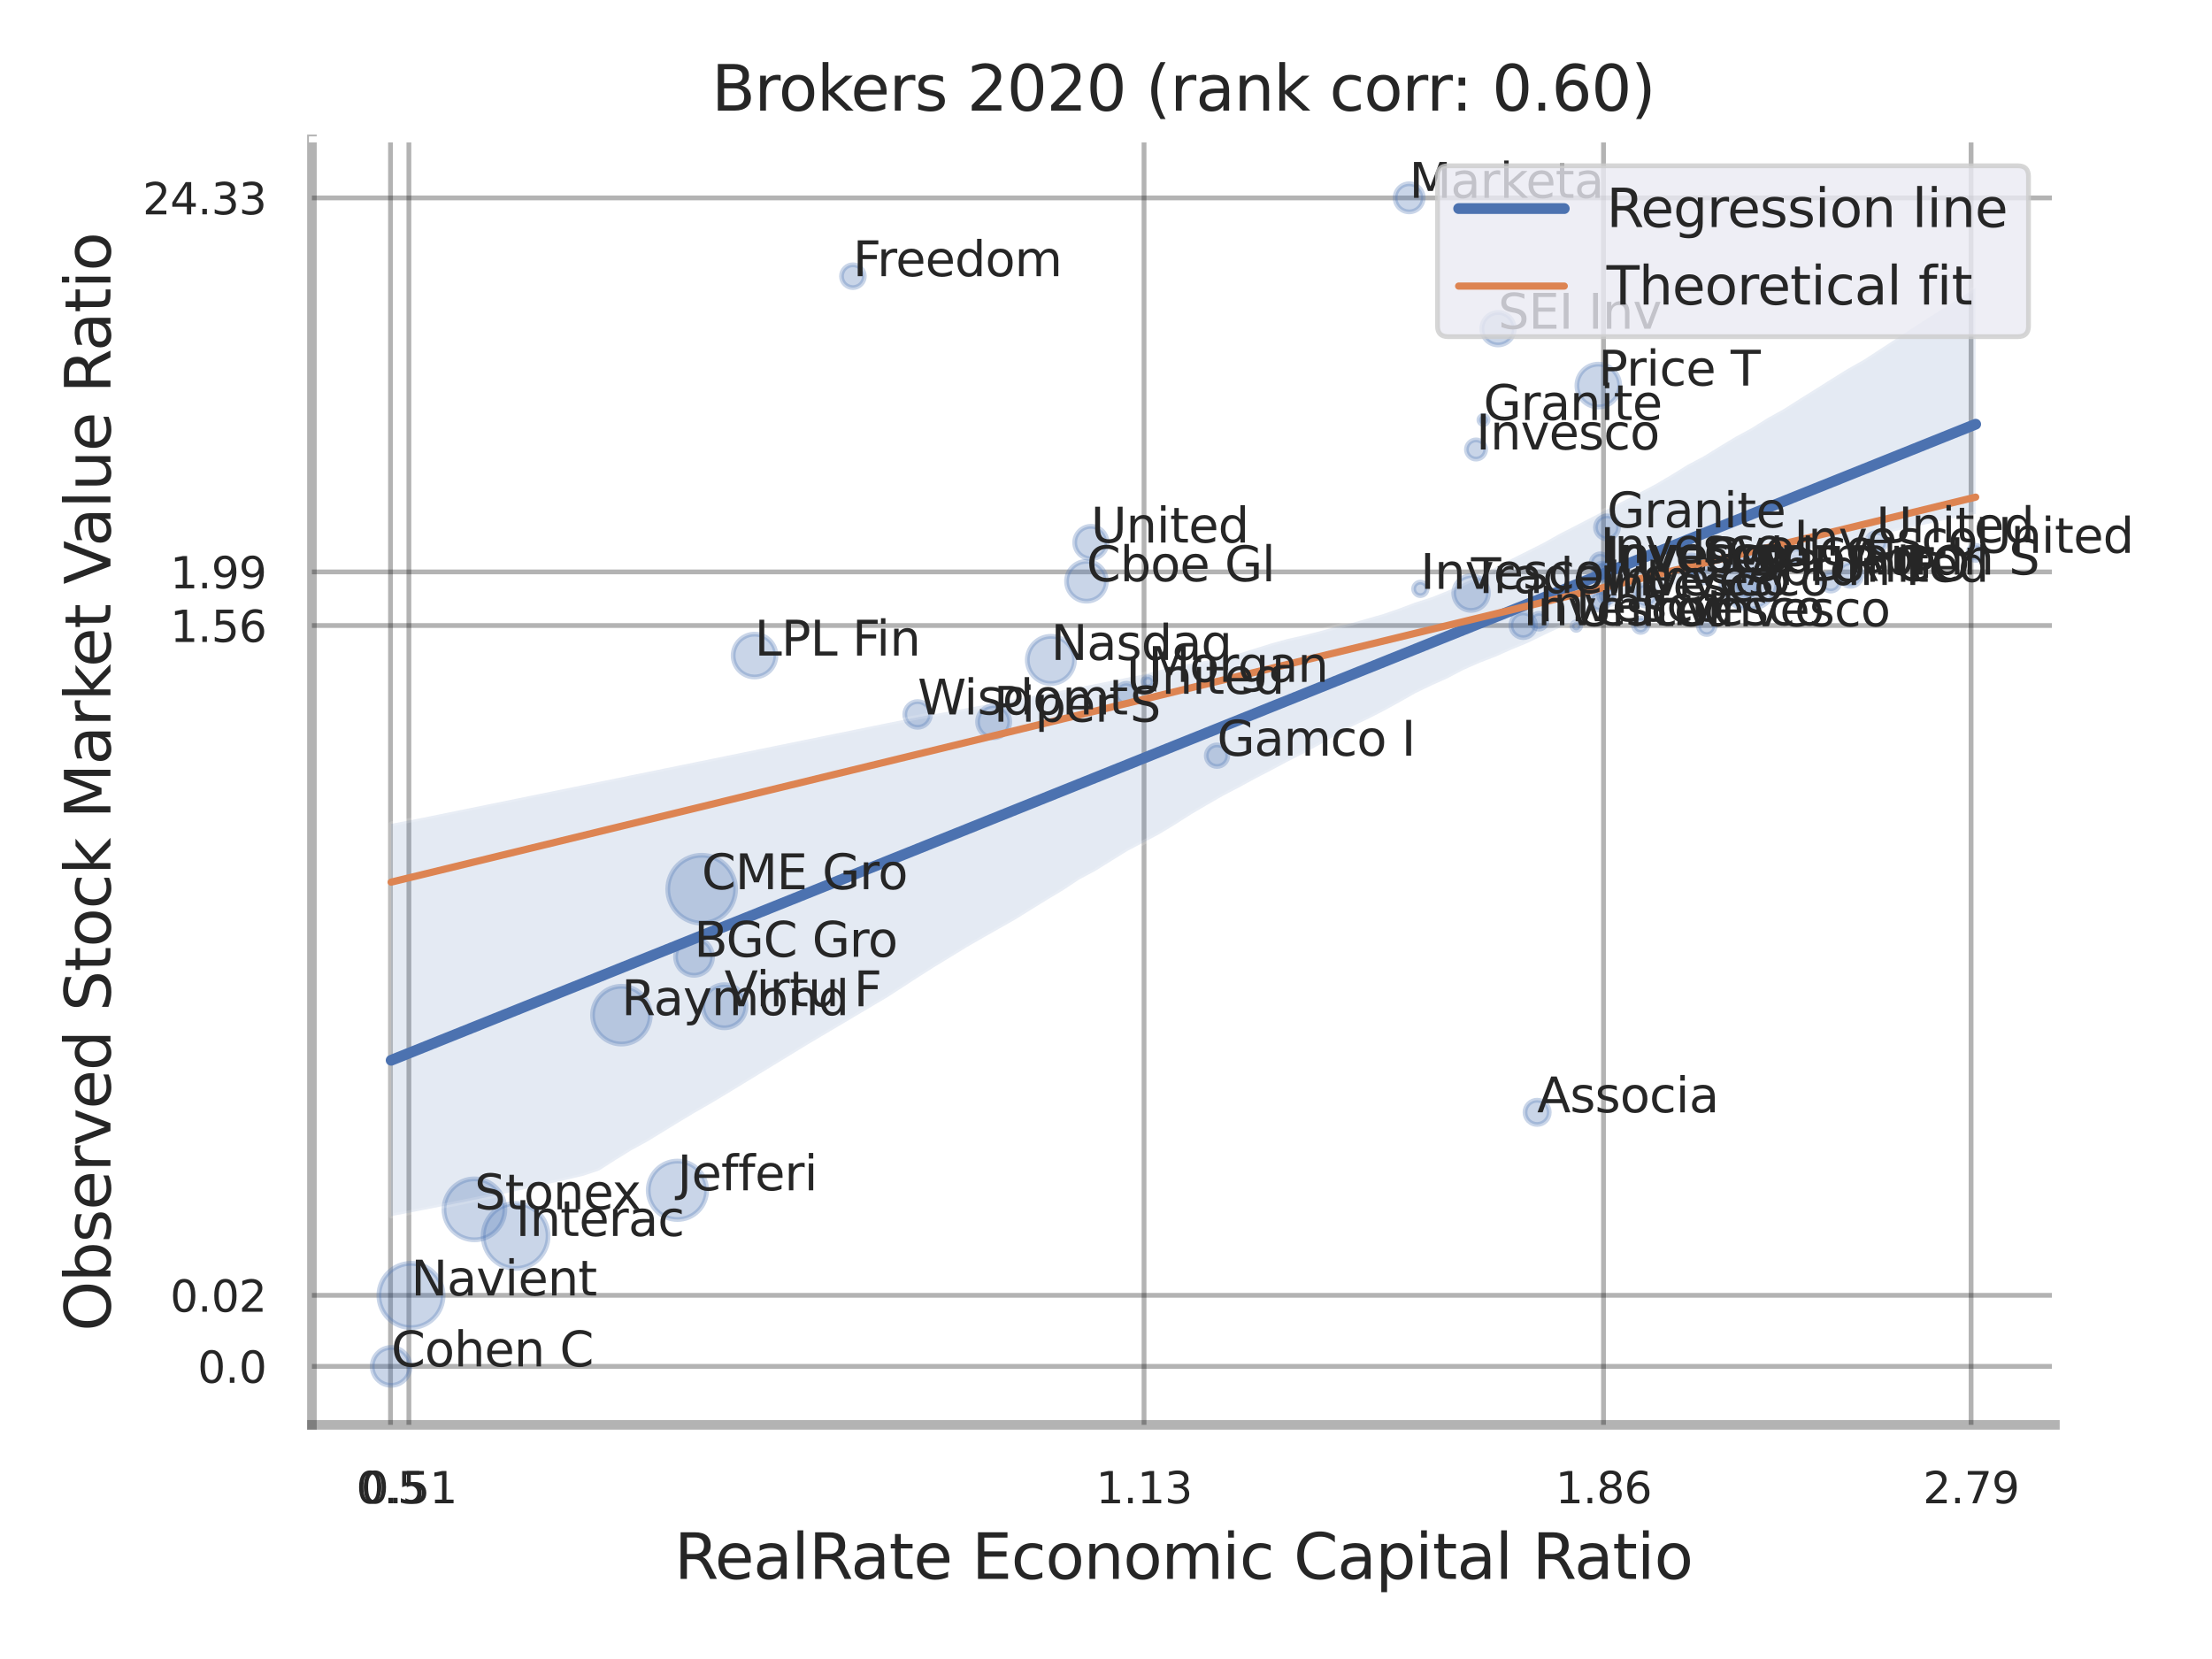 <?xml version="1.0" encoding="utf-8" standalone="no"?>
<!DOCTYPE svg PUBLIC "-//W3C//DTD SVG 1.1//EN"
  "http://www.w3.org/Graphics/SVG/1.1/DTD/svg11.dtd">
<svg xmlns:xlink="http://www.w3.org/1999/xlink" width="460.8pt" height="345.6pt" viewBox="0 0 460.8 345.6" xmlns="http://www.w3.org/2000/svg" version="1.1">
 <defs>
  <style type="text/css">*{stroke-linejoin: round; stroke-linecap: butt}</style>
 </defs>
 <g id="figure_1">
  <g id="patch_1">
   <path d="M 0 345.6 
L 460.8 345.6 
L 460.8 0 
L 0 0 
z
" style="fill: #ffffff"/>
  </g>
  <g id="axes_1">
   <g id="patch_2">
    <path d="M 64.98 296.82 
L 428.073 296.82 
L 428.073 29.04 
L 64.98 29.04 
z
" style="fill: #ffffff"/>
   </g>
   <g id="matplotlib.axis_1">
    <g id="xtick_1">
     <g id="line2d_1">
      <path d="M 81.352 296.82 
L 81.352 29.04 
" clip-path="url(#pde6249f8a0)" style="fill: none; stroke: #000000; stroke-opacity: 0.3; stroke-linecap: round"/>
     </g>
     <g id="text_1">
      <!-- 0.5 -->
      <g style="fill: #262626" transform="translate(74.196 313.159) scale(0.09 -0.09)">
       <defs>
        <path id="DejaVuSans-30" d="M 2034 4250 
Q 1547 4250 1301 3770 
Q 1056 3291 1056 2328 
Q 1056 1369 1301 889 
Q 1547 409 2034 409 
Q 2525 409 2770 889 
Q 3016 1369 3016 2328 
Q 3016 3291 2770 3770 
Q 2525 4250 2034 4250 
z
M 2034 4750 
Q 2819 4750 3233 4129 
Q 3647 3509 3647 2328 
Q 3647 1150 3233 529 
Q 2819 -91 2034 -91 
Q 1250 -91 836 529 
Q 422 1150 422 2328 
Q 422 3509 836 4129 
Q 1250 4750 2034 4750 
z
" transform="scale(0.016)"/>
        <path id="DejaVuSans-2e" d="M 684 794 
L 1344 794 
L 1344 0 
L 684 0 
L 684 794 
z
" transform="scale(0.016)"/>
        <path id="DejaVuSans-35" d="M 691 4666 
L 3169 4666 
L 3169 4134 
L 1269 4134 
L 1269 2991 
Q 1406 3038 1543 3061 
Q 1681 3084 1819 3084 
Q 2600 3084 3056 2656 
Q 3513 2228 3513 1497 
Q 3513 744 3044 326 
Q 2575 -91 1722 -91 
Q 1428 -91 1123 -41 
Q 819 9 494 109 
L 494 744 
Q 775 591 1075 516 
Q 1375 441 1709 441 
Q 2250 441 2565 725 
Q 2881 1009 2881 1497 
Q 2881 1984 2565 2268 
Q 2250 2553 1709 2553 
Q 1456 2553 1204 2497 
Q 953 2441 691 2322 
L 691 4666 
z
" transform="scale(0.016)"/>
       </defs>
       <use xlink:href="#DejaVuSans-30"/>
       <use xlink:href="#DejaVuSans-2e" x="63.623"/>
       <use xlink:href="#DejaVuSans-35" x="95.41"/>
      </g>
     </g>
    </g>
    <g id="xtick_2">
     <g id="line2d_2">
      <path d="M 85.181 296.82 
L 85.181 29.04 
" clip-path="url(#pde6249f8a0)" style="fill: none; stroke: #000000; stroke-opacity: 0.3; stroke-linecap: round"/>
     </g>
     <g id="text_2">
      <!-- 0.51 -->
      <g style="fill: #262626" transform="translate(75.161 313.159) scale(0.09 -0.09)">
       <defs>
        <path id="DejaVuSans-31" d="M 794 531 
L 1825 531 
L 1825 4091 
L 703 3866 
L 703 4441 
L 1819 4666 
L 2450 4666 
L 2450 531 
L 3481 531 
L 3481 0 
L 794 0 
L 794 531 
z
" transform="scale(0.016)"/>
       </defs>
       <use xlink:href="#DejaVuSans-30"/>
       <use xlink:href="#DejaVuSans-2e" x="63.623"/>
       <use xlink:href="#DejaVuSans-35" x="95.41"/>
       <use xlink:href="#DejaVuSans-31" x="159.033"/>
      </g>
     </g>
    </g>
    <g id="xtick_3">
     <g id="line2d_3">
      <path d="M 238.325 296.82 
L 238.325 29.04 
" clip-path="url(#pde6249f8a0)" style="fill: none; stroke: #000000; stroke-opacity: 0.3; stroke-linecap: round"/>
     </g>
     <g id="text_3">
      <!-- 1.13 -->
      <g style="fill: #262626" transform="translate(228.305 313.159) scale(0.09 -0.09)">
       <defs>
        <path id="DejaVuSans-33" d="M 2597 2516 
Q 3050 2419 3304 2112 
Q 3559 1806 3559 1356 
Q 3559 666 3084 287 
Q 2609 -91 1734 -91 
Q 1441 -91 1130 -33 
Q 819 25 488 141 
L 488 750 
Q 750 597 1062 519 
Q 1375 441 1716 441 
Q 2309 441 2620 675 
Q 2931 909 2931 1356 
Q 2931 1769 2642 2001 
Q 2353 2234 1838 2234 
L 1294 2234 
L 1294 2753 
L 1863 2753 
Q 2328 2753 2575 2939 
Q 2822 3125 2822 3475 
Q 2822 3834 2567 4026 
Q 2313 4219 1838 4219 
Q 1578 4219 1281 4162 
Q 984 4106 628 3988 
L 628 4550 
Q 988 4650 1302 4700 
Q 1616 4750 1894 4750 
Q 2613 4750 3031 4423 
Q 3450 4097 3450 3541 
Q 3450 3153 3228 2886 
Q 3006 2619 2597 2516 
z
" transform="scale(0.016)"/>
       </defs>
       <use xlink:href="#DejaVuSans-31"/>
       <use xlink:href="#DejaVuSans-2e" x="63.623"/>
       <use xlink:href="#DejaVuSans-31" x="95.41"/>
       <use xlink:href="#DejaVuSans-33" x="159.033"/>
      </g>
     </g>
    </g>
    <g id="xtick_4">
     <g id="line2d_4">
      <path d="M 334.039 296.82 
L 334.039 29.04 
" clip-path="url(#pde6249f8a0)" style="fill: none; stroke: #000000; stroke-opacity: 0.3; stroke-linecap: round"/>
     </g>
     <g id="text_4">
      <!-- 1.86 -->
      <g style="fill: #262626" transform="translate(324.02 313.159) scale(0.09 -0.09)">
       <defs>
        <path id="DejaVuSans-38" d="M 2034 2216 
Q 1584 2216 1326 1975 
Q 1069 1734 1069 1313 
Q 1069 891 1326 650 
Q 1584 409 2034 409 
Q 2484 409 2743 651 
Q 3003 894 3003 1313 
Q 3003 1734 2745 1975 
Q 2488 2216 2034 2216 
z
M 1403 2484 
Q 997 2584 770 2862 
Q 544 3141 544 3541 
Q 544 4100 942 4425 
Q 1341 4750 2034 4750 
Q 2731 4750 3128 4425 
Q 3525 4100 3525 3541 
Q 3525 3141 3298 2862 
Q 3072 2584 2669 2484 
Q 3125 2378 3379 2068 
Q 3634 1759 3634 1313 
Q 3634 634 3220 271 
Q 2806 -91 2034 -91 
Q 1263 -91 848 271 
Q 434 634 434 1313 
Q 434 1759 690 2068 
Q 947 2378 1403 2484 
z
M 1172 3481 
Q 1172 3119 1398 2916 
Q 1625 2713 2034 2713 
Q 2441 2713 2670 2916 
Q 2900 3119 2900 3481 
Q 2900 3844 2670 4047 
Q 2441 4250 2034 4250 
Q 1625 4250 1398 4047 
Q 1172 3844 1172 3481 
z
" transform="scale(0.016)"/>
        <path id="DejaVuSans-36" d="M 2113 2584 
Q 1688 2584 1439 2293 
Q 1191 2003 1191 1497 
Q 1191 994 1439 701 
Q 1688 409 2113 409 
Q 2538 409 2786 701 
Q 3034 994 3034 1497 
Q 3034 2003 2786 2293 
Q 2538 2584 2113 2584 
z
M 3366 4563 
L 3366 3988 
Q 3128 4100 2886 4159 
Q 2644 4219 2406 4219 
Q 1781 4219 1451 3797 
Q 1122 3375 1075 2522 
Q 1259 2794 1537 2939 
Q 1816 3084 2150 3084 
Q 2853 3084 3261 2657 
Q 3669 2231 3669 1497 
Q 3669 778 3244 343 
Q 2819 -91 2113 -91 
Q 1303 -91 875 529 
Q 447 1150 447 2328 
Q 447 3434 972 4092 
Q 1497 4750 2381 4750 
Q 2619 4750 2861 4703 
Q 3103 4656 3366 4563 
z
" transform="scale(0.016)"/>
       </defs>
       <use xlink:href="#DejaVuSans-31"/>
       <use xlink:href="#DejaVuSans-2e" x="63.623"/>
       <use xlink:href="#DejaVuSans-38" x="95.41"/>
       <use xlink:href="#DejaVuSans-36" x="159.033"/>
      </g>
     </g>
    </g>
    <g id="xtick_5">
     <g id="line2d_5">
      <path d="M 410.611 296.82 
L 410.611 29.04 
" clip-path="url(#pde6249f8a0)" style="fill: none; stroke: #000000; stroke-opacity: 0.3; stroke-linecap: round"/>
     </g>
     <g id="text_5">
      <!-- 2.79 -->
      <g style="fill: #262626" transform="translate(400.592 313.159) scale(0.09 -0.09)">
       <defs>
        <path id="DejaVuSans-32" d="M 1228 531 
L 3431 531 
L 3431 0 
L 469 0 
L 469 531 
Q 828 903 1448 1529 
Q 2069 2156 2228 2338 
Q 2531 2678 2651 2914 
Q 2772 3150 2772 3378 
Q 2772 3750 2511 3984 
Q 2250 4219 1831 4219 
Q 1534 4219 1204 4116 
Q 875 4013 500 3803 
L 500 4441 
Q 881 4594 1212 4672 
Q 1544 4750 1819 4750 
Q 2544 4750 2975 4387 
Q 3406 4025 3406 3419 
Q 3406 3131 3298 2873 
Q 3191 2616 2906 2266 
Q 2828 2175 2409 1742 
Q 1991 1309 1228 531 
z
" transform="scale(0.016)"/>
        <path id="DejaVuSans-37" d="M 525 4666 
L 3525 4666 
L 3525 4397 
L 1831 0 
L 1172 0 
L 2766 4134 
L 525 4134 
L 525 4666 
z
" transform="scale(0.016)"/>
        <path id="DejaVuSans-39" d="M 703 97 
L 703 672 
Q 941 559 1184 500 
Q 1428 441 1663 441 
Q 2288 441 2617 861 
Q 2947 1281 2994 2138 
Q 2813 1869 2534 1725 
Q 2256 1581 1919 1581 
Q 1219 1581 811 2004 
Q 403 2428 403 3163 
Q 403 3881 828 4315 
Q 1253 4750 1959 4750 
Q 2769 4750 3195 4129 
Q 3622 3509 3622 2328 
Q 3622 1225 3098 567 
Q 2575 -91 1691 -91 
Q 1453 -91 1209 -44 
Q 966 3 703 97 
z
M 1959 2075 
Q 2384 2075 2632 2365 
Q 2881 2656 2881 3163 
Q 2881 3666 2632 3958 
Q 2384 4250 1959 4250 
Q 1534 4250 1286 3958 
Q 1038 3666 1038 3163 
Q 1038 2656 1286 2365 
Q 1534 2075 1959 2075 
z
" transform="scale(0.016)"/>
       </defs>
       <use xlink:href="#DejaVuSans-32"/>
       <use xlink:href="#DejaVuSans-2e" x="63.623"/>
       <use xlink:href="#DejaVuSans-37" x="95.41"/>
       <use xlink:href="#DejaVuSans-39" x="159.033"/>
      </g>
     </g>
    </g>
    <g id="xtick_6"/>
    <g id="xtick_7"/>
    <g id="xtick_8"/>
    <g id="text_6">
     <!-- RealRate Economic Capital Ratio -->
     <g style="fill: #262626" transform="translate(140.473 328.908) scale(0.13 -0.13)">
      <defs>
       <path id="DejaVuSans-52" d="M 2841 2188 
Q 3044 2119 3236 1894 
Q 3428 1669 3622 1275 
L 4263 0 
L 3584 0 
L 2988 1197 
Q 2756 1666 2539 1819 
Q 2322 1972 1947 1972 
L 1259 1972 
L 1259 0 
L 628 0 
L 628 4666 
L 2053 4666 
Q 2853 4666 3247 4331 
Q 3641 3997 3641 3322 
Q 3641 2881 3436 2590 
Q 3231 2300 2841 2188 
z
M 1259 4147 
L 1259 2491 
L 2053 2491 
Q 2509 2491 2742 2702 
Q 2975 2913 2975 3322 
Q 2975 3731 2742 3939 
Q 2509 4147 2053 4147 
L 1259 4147 
z
" transform="scale(0.016)"/>
       <path id="DejaVuSans-65" d="M 3597 1894 
L 3597 1613 
L 953 1613 
Q 991 1019 1311 708 
Q 1631 397 2203 397 
Q 2534 397 2845 478 
Q 3156 559 3463 722 
L 3463 178 
Q 3153 47 2828 -22 
Q 2503 -91 2169 -91 
Q 1331 -91 842 396 
Q 353 884 353 1716 
Q 353 2575 817 3079 
Q 1281 3584 2069 3584 
Q 2775 3584 3186 3129 
Q 3597 2675 3597 1894 
z
M 3022 2063 
Q 3016 2534 2758 2815 
Q 2500 3097 2075 3097 
Q 1594 3097 1305 2825 
Q 1016 2553 972 2059 
L 3022 2063 
z
" transform="scale(0.016)"/>
       <path id="DejaVuSans-61" d="M 2194 1759 
Q 1497 1759 1228 1600 
Q 959 1441 959 1056 
Q 959 750 1161 570 
Q 1363 391 1709 391 
Q 2188 391 2477 730 
Q 2766 1069 2766 1631 
L 2766 1759 
L 2194 1759 
z
M 3341 1997 
L 3341 0 
L 2766 0 
L 2766 531 
Q 2569 213 2275 61 
Q 1981 -91 1556 -91 
Q 1019 -91 701 211 
Q 384 513 384 1019 
Q 384 1609 779 1909 
Q 1175 2209 1959 2209 
L 2766 2209 
L 2766 2266 
Q 2766 2663 2505 2880 
Q 2244 3097 1772 3097 
Q 1472 3097 1187 3025 
Q 903 2953 641 2809 
L 641 3341 
Q 956 3463 1253 3523 
Q 1550 3584 1831 3584 
Q 2591 3584 2966 3190 
Q 3341 2797 3341 1997 
z
" transform="scale(0.016)"/>
       <path id="DejaVuSans-6c" d="M 603 4863 
L 1178 4863 
L 1178 0 
L 603 0 
L 603 4863 
z
" transform="scale(0.016)"/>
       <path id="DejaVuSans-74" d="M 1172 4494 
L 1172 3500 
L 2356 3500 
L 2356 3053 
L 1172 3053 
L 1172 1153 
Q 1172 725 1289 603 
Q 1406 481 1766 481 
L 2356 481 
L 2356 0 
L 1766 0 
Q 1100 0 847 248 
Q 594 497 594 1153 
L 594 3053 
L 172 3053 
L 172 3500 
L 594 3500 
L 594 4494 
L 1172 4494 
z
" transform="scale(0.016)"/>
       <path id="DejaVuSans-20" transform="scale(0.016)"/>
       <path id="DejaVuSans-45" d="M 628 4666 
L 3578 4666 
L 3578 4134 
L 1259 4134 
L 1259 2753 
L 3481 2753 
L 3481 2222 
L 1259 2222 
L 1259 531 
L 3634 531 
L 3634 0 
L 628 0 
L 628 4666 
z
" transform="scale(0.016)"/>
       <path id="DejaVuSans-63" d="M 3122 3366 
L 3122 2828 
Q 2878 2963 2633 3030 
Q 2388 3097 2138 3097 
Q 1578 3097 1268 2742 
Q 959 2388 959 1747 
Q 959 1106 1268 751 
Q 1578 397 2138 397 
Q 2388 397 2633 464 
Q 2878 531 3122 666 
L 3122 134 
Q 2881 22 2623 -34 
Q 2366 -91 2075 -91 
Q 1284 -91 818 406 
Q 353 903 353 1747 
Q 353 2603 823 3093 
Q 1294 3584 2113 3584 
Q 2378 3584 2631 3529 
Q 2884 3475 3122 3366 
z
" transform="scale(0.016)"/>
       <path id="DejaVuSans-6f" d="M 1959 3097 
Q 1497 3097 1228 2736 
Q 959 2375 959 1747 
Q 959 1119 1226 758 
Q 1494 397 1959 397 
Q 2419 397 2687 759 
Q 2956 1122 2956 1747 
Q 2956 2369 2687 2733 
Q 2419 3097 1959 3097 
z
M 1959 3584 
Q 2709 3584 3137 3096 
Q 3566 2609 3566 1747 
Q 3566 888 3137 398 
Q 2709 -91 1959 -91 
Q 1206 -91 779 398 
Q 353 888 353 1747 
Q 353 2609 779 3096 
Q 1206 3584 1959 3584 
z
" transform="scale(0.016)"/>
       <path id="DejaVuSans-6e" d="M 3513 2113 
L 3513 0 
L 2938 0 
L 2938 2094 
Q 2938 2591 2744 2837 
Q 2550 3084 2163 3084 
Q 1697 3084 1428 2787 
Q 1159 2491 1159 1978 
L 1159 0 
L 581 0 
L 581 3500 
L 1159 3500 
L 1159 2956 
Q 1366 3272 1645 3428 
Q 1925 3584 2291 3584 
Q 2894 3584 3203 3211 
Q 3513 2838 3513 2113 
z
" transform="scale(0.016)"/>
       <path id="DejaVuSans-6d" d="M 3328 2828 
Q 3544 3216 3844 3400 
Q 4144 3584 4550 3584 
Q 5097 3584 5394 3201 
Q 5691 2819 5691 2113 
L 5691 0 
L 5113 0 
L 5113 2094 
Q 5113 2597 4934 2840 
Q 4756 3084 4391 3084 
Q 3944 3084 3684 2787 
Q 3425 2491 3425 1978 
L 3425 0 
L 2847 0 
L 2847 2094 
Q 2847 2600 2669 2842 
Q 2491 3084 2119 3084 
Q 1678 3084 1418 2786 
Q 1159 2488 1159 1978 
L 1159 0 
L 581 0 
L 581 3500 
L 1159 3500 
L 1159 2956 
Q 1356 3278 1631 3431 
Q 1906 3584 2284 3584 
Q 2666 3584 2933 3390 
Q 3200 3197 3328 2828 
z
" transform="scale(0.016)"/>
       <path id="DejaVuSans-69" d="M 603 3500 
L 1178 3500 
L 1178 0 
L 603 0 
L 603 3500 
z
M 603 4863 
L 1178 4863 
L 1178 4134 
L 603 4134 
L 603 4863 
z
" transform="scale(0.016)"/>
       <path id="DejaVuSans-43" d="M 4122 4306 
L 4122 3641 
Q 3803 3938 3442 4084 
Q 3081 4231 2675 4231 
Q 1875 4231 1450 3742 
Q 1025 3253 1025 2328 
Q 1025 1406 1450 917 
Q 1875 428 2675 428 
Q 3081 428 3442 575 
Q 3803 722 4122 1019 
L 4122 359 
Q 3791 134 3420 21 
Q 3050 -91 2638 -91 
Q 1578 -91 968 557 
Q 359 1206 359 2328 
Q 359 3453 968 4101 
Q 1578 4750 2638 4750 
Q 3056 4750 3426 4639 
Q 3797 4528 4122 4306 
z
" transform="scale(0.016)"/>
       <path id="DejaVuSans-70" d="M 1159 525 
L 1159 -1331 
L 581 -1331 
L 581 3500 
L 1159 3500 
L 1159 2969 
Q 1341 3281 1617 3432 
Q 1894 3584 2278 3584 
Q 2916 3584 3314 3078 
Q 3713 2572 3713 1747 
Q 3713 922 3314 415 
Q 2916 -91 2278 -91 
Q 1894 -91 1617 61 
Q 1341 213 1159 525 
z
M 3116 1747 
Q 3116 2381 2855 2742 
Q 2594 3103 2138 3103 
Q 1681 3103 1420 2742 
Q 1159 2381 1159 1747 
Q 1159 1113 1420 752 
Q 1681 391 2138 391 
Q 2594 391 2855 752 
Q 3116 1113 3116 1747 
z
" transform="scale(0.016)"/>
      </defs>
      <use xlink:href="#DejaVuSans-52"/>
      <use xlink:href="#DejaVuSans-65" x="64.982"/>
      <use xlink:href="#DejaVuSans-61" x="126.506"/>
      <use xlink:href="#DejaVuSans-6c" x="187.785"/>
      <use xlink:href="#DejaVuSans-52" x="215.568"/>
      <use xlink:href="#DejaVuSans-61" x="282.801"/>
      <use xlink:href="#DejaVuSans-74" x="344.08"/>
      <use xlink:href="#DejaVuSans-65" x="383.289"/>
      <use xlink:href="#DejaVuSans-20" x="444.812"/>
      <use xlink:href="#DejaVuSans-45" x="476.6"/>
      <use xlink:href="#DejaVuSans-63" x="539.783"/>
      <use xlink:href="#DejaVuSans-6f" x="594.764"/>
      <use xlink:href="#DejaVuSans-6e" x="655.945"/>
      <use xlink:href="#DejaVuSans-6f" x="719.324"/>
      <use xlink:href="#DejaVuSans-6d" x="780.506"/>
      <use xlink:href="#DejaVuSans-69" x="877.918"/>
      <use xlink:href="#DejaVuSans-63" x="905.701"/>
      <use xlink:href="#DejaVuSans-20" x="960.682"/>
      <use xlink:href="#DejaVuSans-43" x="992.469"/>
      <use xlink:href="#DejaVuSans-61" x="1062.293"/>
      <use xlink:href="#DejaVuSans-70" x="1123.572"/>
      <use xlink:href="#DejaVuSans-69" x="1187.049"/>
      <use xlink:href="#DejaVuSans-74" x="1214.832"/>
      <use xlink:href="#DejaVuSans-61" x="1254.041"/>
      <use xlink:href="#DejaVuSans-6c" x="1315.32"/>
      <use xlink:href="#DejaVuSans-20" x="1343.104"/>
      <use xlink:href="#DejaVuSans-52" x="1374.891"/>
      <use xlink:href="#DejaVuSans-61" x="1442.123"/>
      <use xlink:href="#DejaVuSans-74" x="1503.402"/>
      <use xlink:href="#DejaVuSans-69" x="1542.611"/>
      <use xlink:href="#DejaVuSans-6f" x="1570.395"/>
     </g>
    </g>
   </g>
   <g id="matplotlib.axis_2">
    <g id="ytick_1">
     <g id="line2d_6">
      <path d="M 64.98 284.64 
L 428.073 284.64 
" clip-path="url(#pde6249f8a0)" style="fill: none; stroke: #000000; stroke-opacity: 0.3; stroke-linecap: round"/>
     </g>
     <g id="text_7">
      <!-- 0.0 -->
      <g style="fill: #262626" transform="translate(41.167 288.059) scale(0.09 -0.09)">
       <use xlink:href="#DejaVuSans-30"/>
       <use xlink:href="#DejaVuSans-2e" x="63.623"/>
       <use xlink:href="#DejaVuSans-30" x="95.41"/>
      </g>
     </g>
    </g>
    <g id="ytick_2">
     <g id="line2d_7">
      <path d="M 64.98 269.836 
L 428.073 269.836 
" clip-path="url(#pde6249f8a0)" style="fill: none; stroke: #000000; stroke-opacity: 0.3; stroke-linecap: round"/>
     </g>
     <g id="text_8">
      <!-- 0.02 -->
      <g style="fill: #262626" transform="translate(35.441 273.255) scale(0.09 -0.09)">
       <use xlink:href="#DejaVuSans-30"/>
       <use xlink:href="#DejaVuSans-2e" x="63.623"/>
       <use xlink:href="#DejaVuSans-30" x="95.41"/>
       <use xlink:href="#DejaVuSans-32" x="159.033"/>
      </g>
     </g>
    </g>
    <g id="ytick_3">
     <g id="line2d_8">
      <path d="M 64.98 130.306 
L 428.073 130.306 
" clip-path="url(#pde6249f8a0)" style="fill: none; stroke: #000000; stroke-opacity: 0.3; stroke-linecap: round"/>
     </g>
     <g id="text_9">
      <!-- 1.56 -->
      <g style="fill: #262626" transform="translate(35.441 133.725) scale(0.09 -0.09)">
       <use xlink:href="#DejaVuSans-31"/>
       <use xlink:href="#DejaVuSans-2e" x="63.623"/>
       <use xlink:href="#DejaVuSans-35" x="95.41"/>
       <use xlink:href="#DejaVuSans-36" x="159.033"/>
      </g>
     </g>
    </g>
    <g id="ytick_4">
     <g id="line2d_9">
      <path d="M 64.98 119.142 
L 428.073 119.142 
" clip-path="url(#pde6249f8a0)" style="fill: none; stroke: #000000; stroke-opacity: 0.3; stroke-linecap: round"/>
     </g>
     <g id="text_10">
      <!-- 1.99 -->
      <g style="fill: #262626" transform="translate(35.441 122.562) scale(0.09 -0.09)">
       <use xlink:href="#DejaVuSans-31"/>
       <use xlink:href="#DejaVuSans-2e" x="63.623"/>
       <use xlink:href="#DejaVuSans-39" x="95.41"/>
       <use xlink:href="#DejaVuSans-39" x="159.033"/>
      </g>
     </g>
    </g>
    <g id="ytick_5">
     <g id="line2d_10">
      <path d="M 64.98 41.23 
L 428.073 41.23 
" clip-path="url(#pde6249f8a0)" style="fill: none; stroke: #000000; stroke-opacity: 0.3; stroke-linecap: round"/>
     </g>
     <g id="text_11">
      <!-- 24.33 -->
      <g style="fill: #262626" transform="translate(29.715 44.649) scale(0.09 -0.09)">
       <defs>
        <path id="DejaVuSans-34" d="M 2419 4116 
L 825 1625 
L 2419 1625 
L 2419 4116 
z
M 2253 4666 
L 3047 4666 
L 3047 1625 
L 3713 1625 
L 3713 1100 
L 3047 1100 
L 3047 0 
L 2419 0 
L 2419 1100 
L 313 1100 
L 313 1709 
L 2253 4666 
z
" transform="scale(0.016)"/>
       </defs>
       <use xlink:href="#DejaVuSans-32"/>
       <use xlink:href="#DejaVuSans-34" x="63.623"/>
       <use xlink:href="#DejaVuSans-2e" x="127.246"/>
       <use xlink:href="#DejaVuSans-33" x="159.033"/>
       <use xlink:href="#DejaVuSans-33" x="222.656"/>
      </g>
     </g>
    </g>
    <g id="ytick_6"/>
    <g id="ytick_7"/>
    <g id="ytick_8"/>
    <g id="text_12">
     <!-- Observed Stock Market Value Ratio -->
     <g style="fill: #262626" transform="translate(23.011 277.332) rotate(-90) scale(0.13 -0.13)">
      <defs>
       <path id="DejaVuSans-4f" d="M 2522 4238 
Q 1834 4238 1429 3725 
Q 1025 3213 1025 2328 
Q 1025 1447 1429 934 
Q 1834 422 2522 422 
Q 3209 422 3611 934 
Q 4013 1447 4013 2328 
Q 4013 3213 3611 3725 
Q 3209 4238 2522 4238 
z
M 2522 4750 
Q 3503 4750 4090 4092 
Q 4678 3434 4678 2328 
Q 4678 1225 4090 567 
Q 3503 -91 2522 -91 
Q 1538 -91 948 565 
Q 359 1222 359 2328 
Q 359 3434 948 4092 
Q 1538 4750 2522 4750 
z
" transform="scale(0.016)"/>
       <path id="DejaVuSans-62" d="M 3116 1747 
Q 3116 2381 2855 2742 
Q 2594 3103 2138 3103 
Q 1681 3103 1420 2742 
Q 1159 2381 1159 1747 
Q 1159 1113 1420 752 
Q 1681 391 2138 391 
Q 2594 391 2855 752 
Q 3116 1113 3116 1747 
z
M 1159 2969 
Q 1341 3281 1617 3432 
Q 1894 3584 2278 3584 
Q 2916 3584 3314 3078 
Q 3713 2572 3713 1747 
Q 3713 922 3314 415 
Q 2916 -91 2278 -91 
Q 1894 -91 1617 61 
Q 1341 213 1159 525 
L 1159 0 
L 581 0 
L 581 4863 
L 1159 4863 
L 1159 2969 
z
" transform="scale(0.016)"/>
       <path id="DejaVuSans-73" d="M 2834 3397 
L 2834 2853 
Q 2591 2978 2328 3040 
Q 2066 3103 1784 3103 
Q 1356 3103 1142 2972 
Q 928 2841 928 2578 
Q 928 2378 1081 2264 
Q 1234 2150 1697 2047 
L 1894 2003 
Q 2506 1872 2764 1633 
Q 3022 1394 3022 966 
Q 3022 478 2636 193 
Q 2250 -91 1575 -91 
Q 1294 -91 989 -36 
Q 684 19 347 128 
L 347 722 
Q 666 556 975 473 
Q 1284 391 1588 391 
Q 1994 391 2212 530 
Q 2431 669 2431 922 
Q 2431 1156 2273 1281 
Q 2116 1406 1581 1522 
L 1381 1569 
Q 847 1681 609 1914 
Q 372 2147 372 2553 
Q 372 3047 722 3315 
Q 1072 3584 1716 3584 
Q 2034 3584 2315 3537 
Q 2597 3491 2834 3397 
z
" transform="scale(0.016)"/>
       <path id="DejaVuSans-72" d="M 2631 2963 
Q 2534 3019 2420 3045 
Q 2306 3072 2169 3072 
Q 1681 3072 1420 2755 
Q 1159 2438 1159 1844 
L 1159 0 
L 581 0 
L 581 3500 
L 1159 3500 
L 1159 2956 
Q 1341 3275 1631 3429 
Q 1922 3584 2338 3584 
Q 2397 3584 2469 3576 
Q 2541 3569 2628 3553 
L 2631 2963 
z
" transform="scale(0.016)"/>
       <path id="DejaVuSans-76" d="M 191 3500 
L 800 3500 
L 1894 563 
L 2988 3500 
L 3597 3500 
L 2284 0 
L 1503 0 
L 191 3500 
z
" transform="scale(0.016)"/>
       <path id="DejaVuSans-64" d="M 2906 2969 
L 2906 4863 
L 3481 4863 
L 3481 0 
L 2906 0 
L 2906 525 
Q 2725 213 2448 61 
Q 2172 -91 1784 -91 
Q 1150 -91 751 415 
Q 353 922 353 1747 
Q 353 2572 751 3078 
Q 1150 3584 1784 3584 
Q 2172 3584 2448 3432 
Q 2725 3281 2906 2969 
z
M 947 1747 
Q 947 1113 1208 752 
Q 1469 391 1925 391 
Q 2381 391 2643 752 
Q 2906 1113 2906 1747 
Q 2906 2381 2643 2742 
Q 2381 3103 1925 3103 
Q 1469 3103 1208 2742 
Q 947 2381 947 1747 
z
" transform="scale(0.016)"/>
       <path id="DejaVuSans-53" d="M 3425 4513 
L 3425 3897 
Q 3066 4069 2747 4153 
Q 2428 4238 2131 4238 
Q 1616 4238 1336 4038 
Q 1056 3838 1056 3469 
Q 1056 3159 1242 3001 
Q 1428 2844 1947 2747 
L 2328 2669 
Q 3034 2534 3370 2195 
Q 3706 1856 3706 1288 
Q 3706 609 3251 259 
Q 2797 -91 1919 -91 
Q 1588 -91 1214 -16 
Q 841 59 441 206 
L 441 856 
Q 825 641 1194 531 
Q 1563 422 1919 422 
Q 2459 422 2753 634 
Q 3047 847 3047 1241 
Q 3047 1584 2836 1778 
Q 2625 1972 2144 2069 
L 1759 2144 
Q 1053 2284 737 2584 
Q 422 2884 422 3419 
Q 422 4038 858 4394 
Q 1294 4750 2059 4750 
Q 2388 4750 2728 4690 
Q 3069 4631 3425 4513 
z
" transform="scale(0.016)"/>
       <path id="DejaVuSans-6b" d="M 581 4863 
L 1159 4863 
L 1159 1991 
L 2875 3500 
L 3609 3500 
L 1753 1863 
L 3688 0 
L 2938 0 
L 1159 1709 
L 1159 0 
L 581 0 
L 581 4863 
z
" transform="scale(0.016)"/>
       <path id="DejaVuSans-4d" d="M 628 4666 
L 1569 4666 
L 2759 1491 
L 3956 4666 
L 4897 4666 
L 4897 0 
L 4281 0 
L 4281 4097 
L 3078 897 
L 2444 897 
L 1241 4097 
L 1241 0 
L 628 0 
L 628 4666 
z
" transform="scale(0.016)"/>
       <path id="DejaVuSans-56" d="M 1831 0 
L 50 4666 
L 709 4666 
L 2188 738 
L 3669 4666 
L 4325 4666 
L 2547 0 
L 1831 0 
z
" transform="scale(0.016)"/>
       <path id="DejaVuSans-75" d="M 544 1381 
L 544 3500 
L 1119 3500 
L 1119 1403 
Q 1119 906 1312 657 
Q 1506 409 1894 409 
Q 2359 409 2629 706 
Q 2900 1003 2900 1516 
L 2900 3500 
L 3475 3500 
L 3475 0 
L 2900 0 
L 2900 538 
Q 2691 219 2414 64 
Q 2138 -91 1772 -91 
Q 1169 -91 856 284 
Q 544 659 544 1381 
z
M 1991 3584 
L 1991 3584 
z
" transform="scale(0.016)"/>
      </defs>
      <use xlink:href="#DejaVuSans-4f"/>
      <use xlink:href="#DejaVuSans-62" x="78.711"/>
      <use xlink:href="#DejaVuSans-73" x="142.188"/>
      <use xlink:href="#DejaVuSans-65" x="194.287"/>
      <use xlink:href="#DejaVuSans-72" x="255.811"/>
      <use xlink:href="#DejaVuSans-76" x="296.924"/>
      <use xlink:href="#DejaVuSans-65" x="356.104"/>
      <use xlink:href="#DejaVuSans-64" x="417.627"/>
      <use xlink:href="#DejaVuSans-20" x="481.104"/>
      <use xlink:href="#DejaVuSans-53" x="512.891"/>
      <use xlink:href="#DejaVuSans-74" x="576.367"/>
      <use xlink:href="#DejaVuSans-6f" x="615.576"/>
      <use xlink:href="#DejaVuSans-63" x="676.758"/>
      <use xlink:href="#DejaVuSans-6b" x="731.738"/>
      <use xlink:href="#DejaVuSans-20" x="789.648"/>
      <use xlink:href="#DejaVuSans-4d" x="821.436"/>
      <use xlink:href="#DejaVuSans-61" x="907.715"/>
      <use xlink:href="#DejaVuSans-72" x="968.994"/>
      <use xlink:href="#DejaVuSans-6b" x="1010.107"/>
      <use xlink:href="#DejaVuSans-65" x="1064.393"/>
      <use xlink:href="#DejaVuSans-74" x="1125.916"/>
      <use xlink:href="#DejaVuSans-20" x="1165.125"/>
      <use xlink:href="#DejaVuSans-56" x="1196.912"/>
      <use xlink:href="#DejaVuSans-61" x="1257.57"/>
      <use xlink:href="#DejaVuSans-6c" x="1318.85"/>
      <use xlink:href="#DejaVuSans-75" x="1346.633"/>
      <use xlink:href="#DejaVuSans-65" x="1410.012"/>
      <use xlink:href="#DejaVuSans-20" x="1471.535"/>
      <use xlink:href="#DejaVuSans-52" x="1503.322"/>
      <use xlink:href="#DejaVuSans-61" x="1570.555"/>
      <use xlink:href="#DejaVuSans-74" x="1631.834"/>
      <use xlink:href="#DejaVuSans-69" x="1671.043"/>
      <use xlink:href="#DejaVuSans-6f" x="1698.826"/>
     </g>
    </g>
   </g>
   <g id="PathCollection_1">
    <path d="M 141.12 254.045 
C 142.734 254.045 144.282 253.404 145.423 252.263 
C 146.564 251.122 147.205 249.575 147.205 247.961 
C 147.205 246.347 146.564 244.799 145.423 243.658 
C 144.282 242.517 142.734 241.876 141.12 241.876 
C 139.507 241.876 137.959 242.517 136.818 243.658 
C 135.677 244.799 135.036 246.347 135.036 247.961 
C 135.036 249.575 135.677 251.122 136.818 252.263 
C 137.959 253.404 139.507 254.045 141.12 254.045 
z
" clip-path="url(#pde6249f8a0)" style="fill: #4c72b0; fill-opacity: 0.3; stroke: #4c72b0; stroke-opacity: 0.3"/>
    <path d="M 312.077 71.859 
C 312.973 71.859 313.833 71.503 314.467 70.869 
C 315.101 70.235 315.457 69.375 315.457 68.478 
C 315.457 67.582 315.101 66.722 314.467 66.088 
C 313.833 65.454 312.973 65.098 312.077 65.098 
C 311.18 65.098 310.32 65.454 309.686 66.088 
C 309.052 66.722 308.696 67.582 308.696 68.478 
C 308.696 69.375 309.052 70.235 309.686 70.869 
C 310.32 71.503 311.18 71.859 312.077 71.859 
z
" clip-path="url(#pde6249f8a0)" style="fill: #4c72b0; fill-opacity: 0.3; stroke: #4c72b0; stroke-opacity: 0.3"/>
    <path d="M 129.455 217.496 
C 131.051 217.496 132.583 216.861 133.712 215.732 
C 134.841 214.603 135.475 213.072 135.475 211.475 
C 135.475 209.878 134.841 208.347 133.712 207.218 
C 132.583 206.089 131.051 205.454 129.455 205.454 
C 127.858 205.454 126.326 206.089 125.197 207.218 
C 124.068 208.347 123.434 209.878 123.434 211.475 
C 123.434 213.072 124.068 214.603 125.197 215.732 
C 126.326 216.861 127.858 217.496 129.455 217.496 
z
" clip-path="url(#pde6249f8a0)" style="fill: #4c72b0; fill-opacity: 0.3; stroke: #4c72b0; stroke-opacity: 0.3"/>
    <path d="M 191.162 151.519 
C 191.874 151.519 192.557 151.236 193.06 150.733 
C 193.564 150.229 193.847 149.546 193.847 148.834 
C 193.847 148.122 193.564 147.439 193.06 146.936 
C 192.557 146.432 191.874 146.149 191.162 146.149 
C 190.45 146.149 189.767 146.432 189.264 146.936 
C 188.76 147.439 188.477 148.122 188.477 148.834 
C 188.477 149.546 188.76 150.229 189.264 150.733 
C 189.767 151.236 190.45 151.519 191.162 151.519 
z
" clip-path="url(#pde6249f8a0)" style="fill: #4c72b0; fill-opacity: 0.3; stroke: #4c72b0; stroke-opacity: 0.3"/>
    <path d="M 98.835 258.27 
C 100.518 258.27 102.133 257.601 103.323 256.411 
C 104.513 255.221 105.182 253.607 105.182 251.924 
C 105.182 250.241 104.513 248.627 103.323 247.437 
C 102.133 246.246 100.518 245.578 98.835 245.578 
C 97.152 245.578 95.538 246.246 94.348 247.437 
C 93.158 248.627 92.489 250.241 92.489 251.924 
C 92.489 253.607 93.158 255.221 94.348 256.411 
C 95.538 257.601 97.152 258.27 98.835 258.27 
z
" clip-path="url(#pde6249f8a0)" style="fill: #4c72b0; fill-opacity: 0.3; stroke: #4c72b0; stroke-opacity: 0.3"/>
    <path d="M 177.678 59.911 
C 178.308 59.911 178.912 59.66 179.357 59.215 
C 179.803 58.769 180.053 58.165 180.053 57.535 
C 180.053 56.905 179.803 56.301 179.357 55.856 
C 178.912 55.41 178.308 55.16 177.678 55.16 
C 177.048 55.16 176.444 55.41 175.998 55.856 
C 175.553 56.301 175.302 56.905 175.302 57.535 
C 175.302 58.165 175.553 58.769 175.998 59.215 
C 176.444 59.66 177.048 59.911 177.678 59.911 
z
" clip-path="url(#pde6249f8a0)" style="fill: #4c72b0; fill-opacity: 0.3; stroke: #4c72b0; stroke-opacity: 0.3"/>
    <path d="M 253.528 159.669 
C 254.123 159.669 254.694 159.432 255.115 159.011 
C 255.536 158.59 255.773 158.019 255.773 157.424 
C 255.773 156.828 255.536 156.257 255.115 155.836 
C 254.694 155.415 254.123 155.179 253.528 155.179 
C 252.933 155.179 252.362 155.415 251.941 155.836 
C 251.52 156.257 251.283 156.828 251.283 157.424 
C 251.283 158.019 251.52 158.59 251.941 159.011 
C 252.362 159.432 252.933 159.669 253.528 159.669 
z
" clip-path="url(#pde6249f8a0)" style="fill: #4c72b0; fill-opacity: 0.3; stroke: #4c72b0; stroke-opacity: 0.3"/>
    <path d="M 144.587 203.174 
C 145.61 203.174 146.591 202.767 147.314 202.044 
C 148.037 201.321 148.444 200.34 148.444 199.317 
C 148.444 198.294 148.037 197.313 147.314 196.59 
C 146.591 195.867 145.61 195.461 144.587 195.461 
C 143.564 195.461 142.583 195.867 141.86 196.59 
C 141.137 197.313 140.731 198.294 140.731 199.317 
C 140.731 200.34 141.137 201.321 141.86 202.044 
C 142.583 202.767 143.564 203.174 144.587 203.174 
z
" clip-path="url(#pde6249f8a0)" style="fill: #4c72b0; fill-opacity: 0.3; stroke: #4c72b0; stroke-opacity: 0.3"/>
    <path d="M 332.958 84.783 
C 334.141 84.783 335.275 84.313 336.112 83.476 
C 336.948 82.64 337.418 81.505 337.418 80.322 
C 337.418 79.139 336.948 78.005 336.112 77.168 
C 335.275 76.332 334.141 75.862 332.958 75.862 
C 331.775 75.862 330.64 76.332 329.804 77.168 
C 328.967 78.005 328.497 79.139 328.497 80.322 
C 328.497 81.505 328.967 82.64 329.804 83.476 
C 330.64 84.313 331.775 84.783 332.958 84.783 
z
" clip-path="url(#pde6249f8a0)" style="fill: #4c72b0; fill-opacity: 0.3; stroke: #4c72b0; stroke-opacity: 0.3"/>
    <path d="M 218.927 142.392 
C 220.231 142.392 221.482 141.874 222.405 140.951 
C 223.327 140.029 223.845 138.778 223.845 137.474 
C 223.845 136.169 223.327 134.918 222.405 133.996 
C 221.482 133.074 220.231 132.555 218.927 132.555 
C 217.623 132.555 216.372 133.074 215.449 133.996 
C 214.527 134.918 214.009 136.169 214.009 137.474 
C 214.009 138.778 214.527 140.029 215.449 140.951 
C 216.372 141.874 217.623 142.392 218.927 142.392 
z
" clip-path="url(#pde6249f8a0)" style="fill: #4c72b0; fill-opacity: 0.3; stroke: #4c72b0; stroke-opacity: 0.3"/>
    <path d="M 146.174 192.306 
C 148.049 192.306 149.848 191.561 151.174 190.235 
C 152.5 188.909 153.245 187.11 153.245 185.235 
C 153.245 183.359 152.5 181.561 151.174 180.235 
C 149.848 178.909 148.049 178.163 146.174 178.163 
C 144.299 178.163 142.5 178.909 141.174 180.235 
C 139.848 181.561 139.103 183.359 139.103 185.235 
C 139.103 187.11 139.848 188.909 141.174 190.235 
C 142.5 191.561 144.299 192.306 146.174 192.306 
z
" clip-path="url(#pde6249f8a0)" style="fill: #4c72b0; fill-opacity: 0.3; stroke: #4c72b0; stroke-opacity: 0.3"/>
    <path d="M 239.161 143.103 
C 239.44 143.103 239.708 142.992 239.906 142.794 
C 240.103 142.597 240.214 142.329 240.214 142.05 
C 240.214 141.771 240.103 141.503 239.906 141.305 
C 239.708 141.108 239.44 140.997 239.161 140.997 
C 238.882 140.997 238.614 141.108 238.417 141.305 
C 238.219 141.503 238.108 141.771 238.108 142.05 
C 238.108 142.329 238.219 142.597 238.417 142.794 
C 238.614 142.992 238.882 143.103 239.161 143.103 
z
" clip-path="url(#pde6249f8a0)" style="fill: #4c72b0; fill-opacity: 0.3; stroke: #4c72b0; stroke-opacity: 0.3"/>
    <path d="M 364.337 126.89 
C 365.892 126.89 367.384 126.272 368.483 125.173 
C 369.583 124.073 370.201 122.582 370.201 121.027 
C 370.201 119.472 369.583 117.98 368.483 116.881 
C 367.384 115.781 365.892 115.163 364.337 115.163 
C 362.782 115.163 361.29 115.781 360.191 116.881 
C 359.091 117.98 358.474 119.472 358.474 121.027 
C 358.474 122.582 359.091 124.073 360.191 125.173 
C 361.29 126.272 362.782 126.89 364.337 126.89 
z
" clip-path="url(#pde6249f8a0)" style="fill: #4c72b0; fill-opacity: 0.3; stroke: #4c72b0; stroke-opacity: 0.3"/>
    <path d="M 206.999 153.697 
C 207.888 153.697 208.741 153.344 209.37 152.715 
C 209.998 152.086 210.352 151.234 210.352 150.345 
C 210.352 149.455 209.998 148.603 209.37 147.974 
C 208.741 147.345 207.888 146.992 206.999 146.992 
C 206.11 146.992 205.257 147.345 204.628 147.974 
C 204 148.603 203.646 149.455 203.646 150.345 
C 203.646 151.234 204 152.086 204.628 152.715 
C 205.257 153.344 206.11 153.697 206.999 153.697 
z
" clip-path="url(#pde6249f8a0)" style="fill: #4c72b0; fill-opacity: 0.3; stroke: #4c72b0; stroke-opacity: 0.3"/>
    <path d="M 81.484 288.591 
C 82.53 288.591 83.533 288.175 84.272 287.436 
C 85.011 286.697 85.427 285.694 85.427 284.648 
C 85.427 283.603 85.011 282.6 84.272 281.86 
C 83.533 281.121 82.53 280.706 81.484 280.706 
C 80.439 280.706 79.436 281.121 78.696 281.86 
C 77.957 282.6 77.542 283.603 77.542 284.648 
C 77.542 285.694 77.957 286.697 78.696 287.436 
C 79.436 288.175 80.439 288.591 81.484 288.591 
z
" clip-path="url(#pde6249f8a0)" style="fill: #4c72b0; fill-opacity: 0.3; stroke: #4c72b0; stroke-opacity: 0.3"/>
    <path d="M 293.556 44.136 
C 294.331 44.136 295.075 43.828 295.623 43.279 
C 296.172 42.731 296.48 41.987 296.48 41.212 
C 296.48 40.436 296.172 39.693 295.623 39.144 
C 295.075 38.596 294.331 38.288 293.556 38.288 
C 292.78 38.288 292.037 38.596 291.488 39.144 
C 290.94 39.693 290.632 40.436 290.632 41.212 
C 290.632 41.987 290.94 42.731 291.488 43.279 
C 292.037 43.828 292.78 44.136 293.556 44.136 
z
" clip-path="url(#pde6249f8a0)" style="fill: #4c72b0; fill-opacity: 0.3; stroke: #4c72b0; stroke-opacity: 0.3"/>
    <path d="M 227.252 116.393 
C 228.147 116.393 229.005 116.038 229.637 115.405 
C 230.27 114.773 230.625 113.914 230.625 113.02 
C 230.625 112.125 230.27 111.267 229.637 110.635 
C 229.005 110.002 228.147 109.647 227.252 109.647 
C 226.358 109.647 225.5 110.002 224.867 110.635 
C 224.235 111.267 223.879 112.125 223.879 113.02 
C 223.879 113.914 224.235 114.773 224.867 115.405 
C 225.5 116.038 226.358 116.393 227.252 116.393 
z
" clip-path="url(#pde6249f8a0)" style="fill: #4c72b0; fill-opacity: 0.3; stroke: #4c72b0; stroke-opacity: 0.3"/>
    <path d="M 317.312 132.825 
C 317.995 132.825 318.649 132.553 319.131 132.071 
C 319.614 131.589 319.885 130.934 319.885 130.252 
C 319.885 129.57 319.614 128.916 319.131 128.433 
C 318.649 127.951 317.995 127.68 317.312 127.68 
C 316.63 127.68 315.976 127.951 315.493 128.433 
C 315.011 128.916 314.74 129.57 314.74 130.252 
C 314.74 130.934 315.011 131.589 315.493 132.071 
C 315.976 132.553 316.63 132.825 317.312 132.825 
z
" clip-path="url(#pde6249f8a0)" style="fill: #4c72b0; fill-opacity: 0.3; stroke: #4c72b0; stroke-opacity: 0.3"/>
    <path d="M 333.356 119.189 
C 333.862 119.189 334.348 118.988 334.705 118.63 
C 335.063 118.272 335.264 117.787 335.264 117.281 
C 335.264 116.775 335.063 116.289 334.705 115.931 
C 334.348 115.574 333.862 115.372 333.356 115.372 
C 332.85 115.372 332.365 115.574 332.007 115.931 
C 331.649 116.289 331.448 116.775 331.448 117.281 
C 331.448 117.787 331.649 118.272 332.007 118.63 
C 332.365 118.988 332.85 119.189 333.356 119.189 
z
" clip-path="url(#pde6249f8a0)" style="fill: #4c72b0; fill-opacity: 0.3; stroke: #4c72b0; stroke-opacity: 0.3"/>
    <path d="M 320.586 131.064 
C 321.023 131.064 321.443 130.891 321.752 130.581 
C 322.061 130.272 322.235 129.853 322.235 129.415 
C 322.235 128.978 322.061 128.559 321.752 128.249 
C 321.443 127.94 321.023 127.766 320.586 127.766 
C 320.148 127.766 319.729 127.94 319.42 128.249 
C 319.111 128.559 318.937 128.978 318.937 129.415 
C 318.937 129.853 319.111 130.272 319.42 130.581 
C 319.729 130.891 320.148 131.064 320.586 131.064 
z
" clip-path="url(#pde6249f8a0)" style="fill: #4c72b0; fill-opacity: 0.3; stroke: #4c72b0; stroke-opacity: 0.3"/>
    <path d="M 334.679 125.662 
C 335.112 125.662 335.527 125.49 335.833 125.184 
C 336.139 124.877 336.311 124.462 336.311 124.029 
C 336.311 123.596 336.139 123.181 335.833 122.875 
C 335.527 122.569 335.112 122.397 334.679 122.397 
C 334.246 122.397 333.831 122.569 333.525 122.875 
C 333.218 123.181 333.046 123.596 333.046 124.029 
C 333.046 124.462 333.218 124.877 333.525 125.184 
C 333.831 125.49 334.246 125.662 334.679 125.662 
z
" clip-path="url(#pde6249f8a0)" style="fill: #4c72b0; fill-opacity: 0.3; stroke: #4c72b0; stroke-opacity: 0.3"/>
    <path d="M 333.781 120.92 
C 334.259 120.92 334.718 120.73 335.056 120.392 
C 335.394 120.054 335.584 119.595 335.584 119.117 
C 335.584 118.639 335.394 118.181 335.056 117.843 
C 334.718 117.505 334.259 117.315 333.781 117.315 
C 333.303 117.315 332.844 117.505 332.506 117.843 
C 332.168 118.181 331.978 118.639 331.978 119.117 
C 331.978 119.595 332.168 120.054 332.506 120.392 
C 332.844 120.73 333.303 120.92 333.781 120.92 
z
" clip-path="url(#pde6249f8a0)" style="fill: #4c72b0; fill-opacity: 0.3; stroke: #4c72b0; stroke-opacity: 0.3"/>
    <path d="M 334.449 120.773 
C 334.886 120.773 335.305 120.6 335.614 120.291 
C 335.923 119.982 336.096 119.563 336.096 119.127 
C 336.096 118.69 335.923 118.271 335.614 117.962 
C 335.305 117.653 334.886 117.48 334.449 117.48 
C 334.012 117.48 333.593 117.653 333.285 117.962 
C 332.976 118.271 332.802 118.69 332.802 119.127 
C 332.802 119.563 332.976 119.982 333.285 120.291 
C 333.593 120.6 334.012 120.773 334.449 120.773 
z
" clip-path="url(#pde6249f8a0)" style="fill: #4c72b0; fill-opacity: 0.3; stroke: #4c72b0; stroke-opacity: 0.3"/>
    <path d="M 333.258 127.119 
C 333.754 127.119 334.229 126.922 334.579 126.572 
C 334.929 126.222 335.126 125.746 335.126 125.251 
C 335.126 124.756 334.929 124.281 334.579 123.931 
C 334.229 123.58 333.754 123.384 333.258 123.384 
C 332.763 123.384 332.288 123.58 331.938 123.931 
C 331.588 124.281 331.391 124.756 331.391 125.251 
C 331.391 125.746 331.588 126.222 331.938 126.572 
C 332.288 126.922 332.763 127.119 333.258 127.119 
z
" clip-path="url(#pde6249f8a0)" style="fill: #4c72b0; fill-opacity: 0.3; stroke: #4c72b0; stroke-opacity: 0.3"/>
    <path d="M 226.333 125.238 
C 227.434 125.238 228.489 124.801 229.268 124.023 
C 230.046 123.245 230.483 122.189 230.483 121.089 
C 230.483 119.989 230.046 118.933 229.268 118.155 
C 228.489 117.377 227.434 116.94 226.333 116.94 
C 225.233 116.94 224.177 117.377 223.399 118.155 
C 222.621 118.933 222.184 119.989 222.184 121.089 
C 222.184 122.189 222.621 123.245 223.399 124.023 
C 224.177 124.801 225.233 125.238 226.333 125.238 
z
" clip-path="url(#pde6249f8a0)" style="fill: #4c72b0; fill-opacity: 0.3; stroke: #4c72b0; stroke-opacity: 0.3"/>
    <path d="M 234.655 146.708 
C 235.233 146.708 235.787 146.478 236.195 146.07 
C 236.604 145.661 236.833 145.107 236.833 144.53 
C 236.833 143.952 236.604 143.398 236.195 142.989 
C 235.787 142.581 235.233 142.351 234.655 142.351 
C 234.077 142.351 233.523 142.581 233.115 142.989 
C 232.706 143.398 232.477 143.952 232.477 144.53 
C 232.477 145.107 232.706 145.661 233.115 146.07 
C 233.523 146.478 234.077 146.708 234.655 146.708 
z
" clip-path="url(#pde6249f8a0)" style="fill: #4c72b0; fill-opacity: 0.3; stroke: #4c72b0; stroke-opacity: 0.3"/>
    <path d="M 107.417 264.238 
C 109.21 264.238 110.93 263.525 112.198 262.257 
C 113.466 260.989 114.179 259.269 114.179 257.476 
C 114.179 255.683 113.466 253.963 112.198 252.695 
C 110.93 251.427 109.21 250.714 107.417 250.714 
C 105.624 250.714 103.904 251.427 102.636 252.695 
C 101.368 253.963 100.655 255.683 100.655 257.476 
C 100.655 259.269 101.368 260.989 102.636 262.257 
C 103.904 263.525 105.624 264.238 107.417 264.238 
z
" clip-path="url(#pde6249f8a0)" style="fill: #4c72b0; fill-opacity: 0.3; stroke: #4c72b0; stroke-opacity: 0.3"/>
    <path d="M 373.698 117.418 
C 374.145 117.418 374.573 117.241 374.889 116.925 
C 375.205 116.609 375.382 116.181 375.382 115.734 
C 375.382 115.287 375.205 114.859 374.889 114.543 
C 374.573 114.227 374.145 114.05 373.698 114.05 
C 373.251 114.05 372.823 114.227 372.507 114.543 
C 372.191 114.859 372.014 115.287 372.014 115.734 
C 372.014 116.181 372.191 116.609 372.507 116.925 
C 372.823 117.241 373.251 117.418 373.698 117.418 
z
" clip-path="url(#pde6249f8a0)" style="fill: #4c72b0; fill-opacity: 0.3; stroke: #4c72b0; stroke-opacity: 0.3"/>
    <path d="M 352.357 119.7 
C 352.903 119.7 353.427 119.483 353.813 119.097 
C 354.2 118.711 354.417 118.187 354.417 117.641 
C 354.417 117.095 354.2 116.571 353.813 116.185 
C 353.427 115.799 352.903 115.582 352.357 115.582 
C 351.811 115.582 351.287 115.799 350.901 116.185 
C 350.515 116.571 350.298 117.095 350.298 117.641 
C 350.298 118.187 350.515 118.711 350.901 119.097 
C 351.287 119.483 351.811 119.7 352.357 119.7 
z
" clip-path="url(#pde6249f8a0)" style="fill: #4c72b0; fill-opacity: 0.3; stroke: #4c72b0; stroke-opacity: 0.3"/>
    <path d="M 295.887 124.077 
C 296.26 124.077 296.616 123.929 296.88 123.666 
C 297.143 123.403 297.29 123.046 297.29 122.674 
C 297.29 122.302 297.143 121.945 296.88 121.682 
C 296.616 121.419 296.26 121.271 295.887 121.271 
C 295.515 121.271 295.159 121.419 294.895 121.682 
C 294.632 121.945 294.485 122.302 294.485 122.674 
C 294.485 123.046 294.632 123.403 294.895 123.666 
C 295.159 123.929 295.515 124.077 295.887 124.077 
z
" clip-path="url(#pde6249f8a0)" style="fill: #4c72b0; fill-opacity: 0.3; stroke: #4c72b0; stroke-opacity: 0.3"/>
    <path d="M 342.82 126.24 
C 343.406 126.24 343.968 126.007 344.382 125.593 
C 344.796 125.179 345.029 124.617 345.029 124.031 
C 345.029 123.445 344.796 122.884 344.382 122.469 
C 343.968 122.055 343.406 121.823 342.82 121.823 
C 342.235 121.823 341.673 122.055 341.259 122.469 
C 340.844 122.884 340.612 123.445 340.612 124.031 
C 340.612 124.617 340.844 125.179 341.259 125.593 
C 341.673 126.007 342.235 126.24 342.82 126.24 
z
" clip-path="url(#pde6249f8a0)" style="fill: #4c72b0; fill-opacity: 0.3; stroke: #4c72b0; stroke-opacity: 0.3"/>
    <path d="M 355.545 132.185 
C 356.001 132.185 356.438 132.004 356.761 131.682 
C 357.083 131.359 357.264 130.922 357.264 130.466 
C 357.264 130.01 357.083 129.572 356.761 129.25 
C 356.438 128.927 356.001 128.746 355.545 128.746 
C 355.089 128.746 354.651 128.927 354.329 129.25 
C 354.006 129.572 353.825 130.01 353.825 130.466 
C 353.825 130.922 354.006 131.359 354.329 131.682 
C 354.651 132.004 355.089 132.185 355.545 132.185 
z
" clip-path="url(#pde6249f8a0)" style="fill: #4c72b0; fill-opacity: 0.3; stroke: #4c72b0; stroke-opacity: 0.3"/>
    <path d="M 341.775 131.742 
C 342.173 131.742 342.555 131.584 342.836 131.303 
C 343.117 131.021 343.275 130.64 343.275 130.242 
C 343.275 129.844 343.117 129.462 342.836 129.181 
C 342.555 128.9 342.173 128.742 341.775 128.742 
C 341.377 128.742 340.996 128.9 340.714 129.181 
C 340.433 129.462 340.275 129.844 340.275 130.242 
C 340.275 130.64 340.433 131.021 340.714 131.303 
C 340.996 131.584 341.377 131.742 341.775 131.742 
z
" clip-path="url(#pde6249f8a0)" style="fill: #4c72b0; fill-opacity: 0.3; stroke: #4c72b0; stroke-opacity: 0.3"/>
    <path d="M 307.484 95.641 
C 308.015 95.641 308.525 95.43 308.9 95.054 
C 309.276 94.679 309.487 94.169 309.487 93.638 
C 309.487 93.107 309.276 92.598 308.9 92.222 
C 308.525 91.847 308.015 91.635 307.484 91.635 
C 306.953 91.635 306.444 91.847 306.068 92.222 
C 305.693 92.598 305.482 93.107 305.482 93.638 
C 305.482 94.169 305.693 94.679 306.068 95.054 
C 306.444 95.43 306.953 95.641 307.484 95.641 
z
" clip-path="url(#pde6249f8a0)" style="fill: #4c72b0; fill-opacity: 0.3; stroke: #4c72b0; stroke-opacity: 0.3"/>
    <path d="M 411.569 116.735 
C 411.986 116.735 412.387 116.569 412.683 116.274 
C 412.978 115.978 413.144 115.578 413.144 115.16 
C 413.144 114.742 412.978 114.341 412.683 114.045 
C 412.387 113.75 411.986 113.584 411.569 113.584 
C 411.151 113.584 410.75 113.75 410.454 114.045 
C 410.159 114.341 409.993 114.742 409.993 115.16 
C 409.993 115.578 410.159 115.978 410.454 116.274 
C 410.75 116.569 411.151 116.735 411.569 116.735 
z
" clip-path="url(#pde6249f8a0)" style="fill: #4c72b0; fill-opacity: 0.3; stroke: #4c72b0; stroke-opacity: 0.3"/>
    <path d="M 157.187 141.025 
C 158.369 141.025 159.503 140.555 160.339 139.719 
C 161.175 138.883 161.645 137.749 161.645 136.567 
C 161.645 135.385 161.175 134.251 160.339 133.415 
C 159.503 132.579 158.369 132.109 157.187 132.109 
C 156.005 132.109 154.871 132.579 154.035 133.415 
C 153.199 134.251 152.729 135.385 152.729 136.567 
C 152.729 137.749 153.199 138.883 154.035 139.719 
C 154.871 140.555 156.005 141.025 157.187 141.025 
z
" clip-path="url(#pde6249f8a0)" style="fill: #4c72b0; fill-opacity: 0.3; stroke: #4c72b0; stroke-opacity: 0.3"/>
    <path d="M 328.365 131.31 
C 328.604 131.31 328.834 131.215 329.002 131.046 
C 329.171 130.877 329.266 130.648 329.266 130.409 
C 329.266 130.17 329.171 129.941 329.002 129.772 
C 328.834 129.603 328.604 129.508 328.365 129.508 
C 328.127 129.508 327.897 129.603 327.728 129.772 
C 327.56 129.941 327.465 130.17 327.465 130.409 
C 327.465 130.648 327.56 130.877 327.728 131.046 
C 327.897 131.215 328.127 131.31 328.365 131.31 
z
" clip-path="url(#pde6249f8a0)" style="fill: #4c72b0; fill-opacity: 0.3; stroke: #4c72b0; stroke-opacity: 0.3"/>
    <path d="M 381.382 123.134 
C 381.895 123.134 382.387 122.93 382.75 122.567 
C 383.113 122.204 383.317 121.712 383.317 121.199 
C 383.317 120.686 383.113 120.193 382.75 119.83 
C 382.387 119.468 381.895 119.264 381.382 119.264 
C 380.869 119.264 380.377 119.468 380.014 119.83 
C 379.651 120.193 379.447 120.686 379.447 121.199 
C 379.447 121.712 379.651 122.204 380.014 122.567 
C 380.377 122.93 380.869 123.134 381.382 123.134 
z
" clip-path="url(#pde6249f8a0)" style="fill: #4c72b0; fill-opacity: 0.3; stroke: #4c72b0; stroke-opacity: 0.3"/>
    <path d="M 385.471 122.137 
C 386.118 122.137 386.738 121.88 387.196 121.422 
C 387.653 120.965 387.91 120.344 387.91 119.697 
C 387.91 119.05 387.653 118.43 387.196 117.972 
C 386.738 117.515 386.118 117.258 385.471 117.258 
C 384.824 117.258 384.203 117.515 383.746 117.972 
C 383.288 118.43 383.031 119.05 383.031 119.697 
C 383.031 120.344 383.288 120.965 383.746 121.422 
C 384.203 121.88 384.824 122.137 385.471 122.137 
z
" clip-path="url(#pde6249f8a0)" style="fill: #4c72b0; fill-opacity: 0.3; stroke: #4c72b0; stroke-opacity: 0.3"/>
    <path d="M 390.867 115.032 
C 391.411 115.032 391.933 114.815 392.318 114.431 
C 392.703 114.046 392.919 113.524 392.919 112.98 
C 392.919 112.436 392.703 111.914 392.318 111.529 
C 391.933 111.144 391.411 110.928 390.867 110.928 
C 390.323 110.928 389.801 111.144 389.417 111.529 
C 389.032 111.914 388.816 112.436 388.816 112.98 
C 388.816 113.524 389.032 114.046 389.417 114.431 
C 389.801 114.815 390.323 115.032 390.867 115.032 
z
" clip-path="url(#pde6249f8a0)" style="fill: #4c72b0; fill-opacity: 0.3; stroke: #4c72b0; stroke-opacity: 0.3"/>
    <path d="M 363.968 124.234 
C 364.598 124.234 365.203 123.984 365.649 123.538 
C 366.094 123.092 366.345 122.487 366.345 121.857 
C 366.345 121.227 366.094 120.622 365.649 120.176 
C 365.203 119.73 364.598 119.48 363.968 119.48 
C 363.337 119.48 362.732 119.73 362.287 120.176 
C 361.841 120.622 361.59 121.227 361.59 121.857 
C 361.59 122.487 361.841 123.092 362.287 123.538 
C 362.732 123.984 363.337 124.234 363.968 124.234 
z
" clip-path="url(#pde6249f8a0)" style="fill: #4c72b0; fill-opacity: 0.3; stroke: #4c72b0; stroke-opacity: 0.3"/>
    <path d="M 150.912 214.113 
C 152.104 214.113 153.247 213.64 154.089 212.797 
C 154.932 211.955 155.405 210.812 155.405 209.62 
C 155.405 208.428 154.932 207.285 154.089 206.443 
C 153.247 205.6 152.104 205.126 150.912 205.126 
C 149.72 205.126 148.577 205.6 147.735 206.443 
C 146.892 207.285 146.419 208.428 146.419 209.62 
C 146.419 210.812 146.892 211.955 147.735 212.797 
C 148.577 213.64 149.72 214.113 150.912 214.113 
z
" clip-path="url(#pde6249f8a0)" style="fill: #4c72b0; fill-opacity: 0.3; stroke: #4c72b0; stroke-opacity: 0.3"/>
    <path d="M 85.621 276.561 
C 87.396 276.561 89.098 275.856 90.352 274.602 
C 91.607 273.347 92.312 271.645 92.312 269.87 
C 92.312 268.096 91.607 266.394 90.352 265.139 
C 89.098 263.884 87.396 263.179 85.621 263.179 
C 83.847 263.179 82.144 263.884 80.89 265.139 
C 79.635 266.394 78.93 268.096 78.93 269.87 
C 78.93 271.645 79.635 273.347 80.89 274.602 
C 82.144 275.856 83.847 276.561 85.621 276.561 
z
" clip-path="url(#pde6249f8a0)" style="fill: #4c72b0; fill-opacity: 0.3; stroke: #4c72b0; stroke-opacity: 0.3"/>
    <path d="M 320.212 234.246 
C 320.883 234.246 321.525 233.98 321.999 233.506 
C 322.473 233.033 322.739 232.39 322.739 231.72 
C 322.739 231.05 322.473 230.407 321.999 229.933 
C 321.525 229.46 320.883 229.193 320.212 229.193 
C 319.542 229.193 318.9 229.46 318.426 229.933 
C 317.952 230.407 317.686 231.05 317.686 231.72 
C 317.686 232.39 317.952 233.033 318.426 233.506 
C 318.9 233.98 319.542 234.246 320.212 234.246 
z
" clip-path="url(#pde6249f8a0)" style="fill: #4c72b0; fill-opacity: 0.3; stroke: #4c72b0; stroke-opacity: 0.3"/>
    <path d="M 334.767 112.269 
C 335.404 112.269 336.014 112.016 336.465 111.565 
C 336.915 111.115 337.168 110.504 337.168 109.868 
C 337.168 109.231 336.915 108.62 336.465 108.17 
C 336.014 107.719 335.404 107.466 334.767 107.466 
C 334.13 107.466 333.519 107.719 333.069 108.17 
C 332.619 108.62 332.366 109.231 332.366 109.868 
C 332.366 110.504 332.619 111.115 333.069 111.565 
C 333.519 112.016 334.13 112.269 334.767 112.269 
z
" clip-path="url(#pde6249f8a0)" style="fill: #4c72b0; fill-opacity: 0.3; stroke: #4c72b0; stroke-opacity: 0.3"/>
    <path d="M 309.035 88.436 
C 309.287 88.436 309.528 88.336 309.706 88.158 
C 309.885 87.98 309.985 87.738 309.985 87.487 
C 309.985 87.235 309.885 86.993 309.706 86.815 
C 309.528 86.637 309.287 86.537 309.035 86.537 
C 308.783 86.537 308.541 86.637 308.363 86.815 
C 308.185 86.993 308.085 87.235 308.085 87.487 
C 308.085 87.738 308.185 87.98 308.363 88.158 
C 308.541 88.336 308.783 88.436 309.035 88.436 
z
" clip-path="url(#pde6249f8a0)" style="fill: #4c72b0; fill-opacity: 0.3; stroke: #4c72b0; stroke-opacity: 0.3"/>
    <path d="M 354.852 121.43 
C 355.416 121.43 355.957 121.206 356.356 120.807 
C 356.755 120.408 356.98 119.866 356.98 119.302 
C 356.98 118.738 356.755 118.196 356.356 117.797 
C 355.957 117.398 355.416 117.174 354.852 117.174 
C 354.287 117.174 353.746 117.398 353.347 117.797 
C 352.948 118.196 352.724 118.738 352.724 119.302 
C 352.724 119.866 352.948 120.408 353.347 120.807 
C 353.746 121.206 354.287 121.43 354.852 121.43 
z
" clip-path="url(#pde6249f8a0)" style="fill: #4c72b0; fill-opacity: 0.3; stroke: #4c72b0; stroke-opacity: 0.3"/>
    <path d="M 306.451 127.157 
C 307.408 127.157 308.327 126.776 309.005 126.099 
C 309.682 125.422 310.063 124.503 310.063 123.545 
C 310.063 122.587 309.682 121.668 309.005 120.991 
C 308.327 120.314 307.408 119.933 306.451 119.933 
C 305.493 119.933 304.574 120.314 303.897 120.991 
C 303.219 121.668 302.839 122.587 302.839 123.545 
C 302.839 124.503 303.219 125.422 303.897 126.099 
C 304.574 126.776 305.493 127.157 306.451 127.157 
z
" clip-path="url(#pde6249f8a0)" style="fill: #4c72b0; fill-opacity: 0.3; stroke: #4c72b0; stroke-opacity: 0.3"/>
   </g>
   <g id="PolyCollection_1">
    <defs>
     <path id="ma588e8b33b" d="M 81.484 -173.977 
L 81.484 -92.258 
L 84.818 -92.886 
L 88.153 -93.544 
L 91.487 -94.196 
L 94.821 -94.86 
L 98.155 -95.536 
L 101.489 -96.225 
L 104.824 -96.927 
L 108.158 -97.643 
L 111.492 -98.373 
L 114.826 -99.119 
L 118.16 -99.88 
L 121.494 -100.659 
L 124.829 -101.779 
L 128.163 -103.915 
L 131.497 -105.975 
L 134.831 -107.795 
L 138.165 -109.83 
L 141.5 -111.878 
L 144.834 -113.872 
L 148.168 -115.791 
L 151.502 -117.789 
L 154.836 -119.825 
L 158.17 -121.861 
L 161.505 -123.897 
L 164.839 -125.933 
L 168.173 -127.969 
L 171.507 -129.951 
L 174.841 -131.924 
L 178.176 -133.901 
L 181.51 -135.877 
L 184.844 -137.853 
L 188.178 -140.009 
L 191.512 -142.18 
L 194.846 -144.285 
L 198.181 -146.323 
L 201.515 -148.363 
L 204.849 -150.28 
L 208.183 -152.173 
L 211.517 -154.063 
L 214.852 -156.137 
L 218.186 -158.194 
L 221.52 -160.197 
L 224.854 -162.413 
L 228.188 -164.192 
L 231.523 -166.267 
L 234.857 -168.332 
L 238.191 -170.089 
L 241.525 -171.848 
L 244.859 -173.873 
L 248.193 -176.002 
L 251.528 -177.961 
L 254.862 -179.874 
L 258.196 -181.612 
L 261.53 -183.434 
L 264.864 -185.156 
L 268.199 -186.942 
L 271.533 -188.631 
L 274.867 -190.453 
L 278.201 -192.39 
L 281.535 -194.209 
L 284.869 -195.786 
L 288.204 -197.486 
L 291.538 -199.319 
L 294.872 -201.209 
L 298.206 -202.816 
L 301.54 -204.307 
L 304.875 -206.065 
L 308.209 -207.529 
L 311.543 -208.808 
L 314.877 -210.287 
L 318.211 -211.659 
L 321.546 -213.278 
L 324.88 -214.836 
L 328.214 -216.269 
L 331.548 -217.645 
L 334.882 -218.897 
L 338.216 -220.044 
L 341.551 -221.145 
L 344.885 -222.476 
L 348.219 -223.697 
L 351.553 -224.771 
L 354.887 -225.698 
L 358.222 -226.568 
L 361.556 -227.587 
L 364.89 -228.394 
L 368.224 -229.133 
L 371.558 -230.024 
L 374.892 -230.784 
L 378.227 -231.488 
L 381.561 -232.126 
L 384.895 -232.868 
L 388.229 -233.582 
L 391.563 -234.282 
L 394.898 -234.983 
L 398.232 -235.75 
L 401.566 -236.471 
L 404.9 -237.234 
L 408.234 -237.958 
L 411.569 -238.528 
L 411.569 -285.631 
L 411.569 -285.631 
L 408.234 -283.522 
L 404.9 -281.414 
L 401.566 -279.305 
L 398.232 -277.146 
L 394.898 -274.971 
L 391.563 -272.796 
L 388.229 -270.623 
L 384.895 -268.737 
L 381.561 -266.669 
L 378.227 -264.561 
L 374.892 -262.482 
L 371.558 -260.359 
L 368.224 -258.508 
L 364.89 -256.418 
L 361.556 -254.602 
L 358.222 -252.591 
L 354.887 -250.523 
L 351.553 -248.769 
L 348.219 -246.697 
L 344.885 -244.728 
L 341.551 -242.966 
L 338.216 -241.251 
L 334.882 -239.535 
L 331.548 -237.808 
L 328.214 -236.094 
L 324.88 -234.379 
L 321.546 -232.508 
L 318.211 -230.823 
L 314.877 -229.168 
L 311.543 -227.363 
L 308.209 -225.67 
L 304.875 -224.089 
L 301.54 -222.496 
L 298.206 -221.171 
L 294.872 -220.104 
L 291.538 -218.848 
L 288.204 -217.693 
L 284.869 -216.741 
L 281.535 -215.779 
L 278.201 -215.006 
L 274.867 -214.08 
L 271.533 -213.235 
L 268.199 -212.489 
L 264.864 -211.568 
L 261.53 -210.529 
L 258.196 -209.469 
L 254.862 -208.637 
L 251.528 -208.01 
L 248.193 -207.404 
L 244.859 -206.789 
L 241.525 -205.991 
L 238.191 -205.092 
L 234.857 -204.427 
L 231.523 -203.764 
L 228.188 -203.1 
L 224.854 -202.436 
L 221.52 -201.809 
L 218.186 -201.197 
L 214.852 -200.542 
L 211.517 -199.929 
L 208.183 -199.316 
L 204.849 -198.703 
L 201.515 -198.089 
L 198.181 -197.476 
L 194.846 -196.862 
L 191.512 -196.249 
L 188.178 -195.622 
L 184.844 -194.961 
L 181.51 -194.281 
L 178.176 -193.602 
L 174.841 -192.923 
L 171.507 -192.243 
L 168.173 -191.564 
L 164.839 -190.884 
L 161.505 -190.205 
L 158.17 -189.525 
L 154.836 -188.846 
L 151.502 -188.167 
L 148.168 -187.487 
L 144.834 -186.808 
L 141.5 -186.128 
L 138.165 -185.449 
L 134.831 -184.769 
L 131.497 -184.09 
L 128.163 -183.411 
L 124.829 -182.731 
L 121.494 -182.052 
L 118.16 -181.372 
L 114.826 -180.693 
L 111.492 -180.014 
L 108.158 -179.334 
L 104.824 -178.655 
L 101.489 -177.975 
L 98.155 -177.296 
L 94.821 -176.616 
L 91.487 -175.937 
L 88.153 -175.258 
L 84.818 -174.608 
L 81.484 -173.977 
z
" style="stroke: #ffffff; stroke-opacity: 0.15"/>
    </defs>
    <g clip-path="url(#pde6249f8a0)">
     <use xlink:href="#ma588e8b33b" x="0" y="345.6" style="fill: #4c72b0; fill-opacity: 0.15; stroke: #ffffff; stroke-opacity: 0.15"/>
    </g>
   </g>
   <g id="line2d_11">
    <path d="M 81.484 220.877 
L 84.818 219.539 
L 88.153 218.2 
L 91.487 216.862 
L 94.821 215.523 
L 98.155 214.185 
L 101.489 212.847 
L 104.824 211.508 
L 108.158 210.17 
L 111.492 208.831 
L 114.826 207.493 
L 118.16 206.154 
L 121.494 204.816 
L 124.829 203.478 
L 128.163 202.139 
L 131.497 200.801 
L 134.831 199.462 
L 138.165 198.124 
L 141.5 196.785 
L 144.834 195.447 
L 148.168 194.109 
L 151.502 192.77 
L 154.836 191.432 
L 158.17 190.093 
L 161.505 188.755 
L 164.839 187.416 
L 168.173 186.078 
L 171.507 184.74 
L 174.841 183.401 
L 178.176 182.063 
L 181.51 180.724 
L 184.844 179.386 
L 188.178 178.047 
L 191.512 176.709 
L 194.846 175.37 
L 198.181 174.032 
L 201.515 172.694 
L 204.849 171.355 
L 208.183 170.017 
L 211.517 168.678 
L 214.852 167.34 
L 218.186 166.001 
L 221.52 164.663 
L 224.854 163.325 
L 228.188 161.986 
L 231.523 160.648 
L 234.857 159.309 
L 238.191 157.971 
L 241.525 156.632 
L 244.859 155.294 
L 248.193 153.956 
L 251.528 152.617 
L 254.862 151.279 
L 258.196 149.94 
L 261.53 148.602 
L 264.864 147.263 
L 268.199 145.925 
L 271.533 144.587 
L 274.867 143.248 
L 278.201 141.91 
L 281.535 140.571 
L 284.869 139.233 
L 288.204 137.894 
L 291.538 136.556 
L 294.872 135.217 
L 298.206 133.879 
L 301.54 132.541 
L 304.875 131.202 
L 308.209 129.864 
L 311.543 128.525 
L 314.877 127.187 
L 318.211 125.848 
L 321.546 124.51 
L 324.88 123.172 
L 328.214 121.833 
L 331.548 120.495 
L 334.882 119.156 
L 338.216 117.818 
L 341.551 116.479 
L 344.885 115.141 
L 348.219 113.803 
L 351.553 112.464 
L 354.887 111.126 
L 358.222 109.787 
L 361.556 108.449 
L 364.89 107.11 
L 368.224 105.772 
L 371.558 104.434 
L 374.892 103.095 
L 378.227 101.757 
L 381.561 100.418 
L 384.895 99.08 
L 388.229 97.741 
L 391.563 96.403 
L 394.898 95.065 
L 398.232 93.726 
L 401.566 92.388 
L 404.9 91.049 
L 408.234 89.711 
L 411.569 88.372 
" clip-path="url(#pde6249f8a0)" style="fill: none; stroke: #4c72b0; stroke-width: 2.25; stroke-linecap: round"/>
   </g>
   <g id="line2d_12">
    <path d="M 141.12 169.276 
L 312.077 127.735 
L 129.455 172.111 
L 191.162 157.116 
L 98.835 179.551 
L 177.678 160.393 
L 253.528 141.962 
L 144.587 168.434 
L 332.958 122.661 
L 218.927 150.37 
L 146.174 168.048 
L 239.161 145.453 
L 364.337 115.036 
L 206.999 153.268 
L 81.484 183.767 
L 293.556 132.236 
L 227.252 148.347 
L 317.312 126.463 
L 333.356 122.564 
L 320.586 125.668 
L 334.679 122.243 
L 333.781 122.461 
L 334.449 122.299 
L 333.258 122.588 
L 226.333 148.57 
L 234.655 146.548 
L 107.417 177.466 
L 373.698 112.762 
L 352.357 117.947 
L 295.887 131.669 
L 342.82 120.265 
L 355.545 117.173 
L 341.775 120.519 
L 307.484 128.851 
L 411.569 103.56 
L 157.187 165.372 
L 328.365 123.777 
L 381.382 110.895 
L 385.471 109.901 
L 390.867 108.59 
L 363.968 115.126 
L 150.912 166.897 
L 85.621 182.762 
L 320.212 125.758 
L 334.767 122.222 
L 309.035 128.474 
L 354.852 117.341 
L 306.451 129.102 
" clip-path="url(#pde6249f8a0)" style="fill: none; stroke: #dd8452; stroke-width: 1.5; stroke-linecap: round"/>
   </g>
   <g id="patch_3">
    <path d="M 64.98 296.82 
L 64.98 29.04 
" style="fill: none; opacity: 0.3; stroke: #000000; stroke-width: 2; stroke-linejoin: miter; stroke-linecap: square"/>
   </g>
   <g id="patch_4">
    <path d="M 428.073 296.82 
L 428.073 29.04 
" style="fill: none; stroke: #ffffff; stroke-width: 1.25; stroke-linejoin: miter; stroke-linecap: square"/>
   </g>
   <g id="patch_5">
    <path d="M 64.98 296.82 
L 428.073 296.82 
" style="fill: none; opacity: 0.3; stroke: #000000; stroke-width: 2; stroke-linejoin: miter; stroke-linecap: square"/>
   </g>
   <g id="patch_6">
    <path d="M 64.98 29.04 
L 428.073 29.04 
" style="fill: none; stroke: #ffffff; stroke-width: 1.25; stroke-linejoin: miter; stroke-linecap: square"/>
   </g>
   <g id="text_13">
    <!-- Jefferi -->
    <g style="fill: #262626" transform="translate(141.12 247.961) scale(0.1 -0.1)">
     <defs>
      <path id="DejaVuSans-4a" d="M 628 4666 
L 1259 4666 
L 1259 325 
Q 1259 -519 939 -900 
Q 619 -1281 -91 -1281 
L -331 -1281 
L -331 -750 
L -134 -750 
Q 284 -750 456 -515 
Q 628 -281 628 325 
L 628 4666 
z
" transform="scale(0.016)"/>
      <path id="DejaVuSans-66" d="M 2375 4863 
L 2375 4384 
L 1825 4384 
Q 1516 4384 1395 4259 
Q 1275 4134 1275 3809 
L 1275 3500 
L 2222 3500 
L 2222 3053 
L 1275 3053 
L 1275 0 
L 697 0 
L 697 3053 
L 147 3053 
L 147 3500 
L 697 3500 
L 697 3744 
Q 697 4328 969 4595 
Q 1241 4863 1831 4863 
L 2375 4863 
z
" transform="scale(0.016)"/>
     </defs>
     <use xlink:href="#DejaVuSans-4a"/>
     <use xlink:href="#DejaVuSans-65" x="29.492"/>
     <use xlink:href="#DejaVuSans-66" x="91.016"/>
     <use xlink:href="#DejaVuSans-66" x="126.221"/>
     <use xlink:href="#DejaVuSans-65" x="161.426"/>
     <use xlink:href="#DejaVuSans-72" x="222.949"/>
     <use xlink:href="#DejaVuSans-69" x="264.062"/>
    </g>
   </g>
   <g id="text_14">
    <!-- SEI Inv -->
    <g style="fill: #262626" transform="translate(312.077 68.478) scale(0.1 -0.1)">
     <defs>
      <path id="DejaVuSans-49" d="M 628 4666 
L 1259 4666 
L 1259 0 
L 628 0 
L 628 4666 
z
" transform="scale(0.016)"/>
     </defs>
     <use xlink:href="#DejaVuSans-53"/>
     <use xlink:href="#DejaVuSans-45" x="63.477"/>
     <use xlink:href="#DejaVuSans-49" x="126.66"/>
     <use xlink:href="#DejaVuSans-20" x="156.152"/>
     <use xlink:href="#DejaVuSans-49" x="187.939"/>
     <use xlink:href="#DejaVuSans-6e" x="217.432"/>
     <use xlink:href="#DejaVuSans-76" x="280.811"/>
    </g>
   </g>
   <g id="text_15">
    <!-- Raymond -->
    <g style="fill: #262626" transform="translate(129.455 211.475) scale(0.1 -0.1)">
     <defs>
      <path id="DejaVuSans-79" d="M 2059 -325 
Q 1816 -950 1584 -1140 
Q 1353 -1331 966 -1331 
L 506 -1331 
L 506 -850 
L 844 -850 
Q 1081 -850 1212 -737 
Q 1344 -625 1503 -206 
L 1606 56 
L 191 3500 
L 800 3500 
L 1894 763 
L 2988 3500 
L 3597 3500 
L 2059 -325 
z
" transform="scale(0.016)"/>
     </defs>
     <use xlink:href="#DejaVuSans-52"/>
     <use xlink:href="#DejaVuSans-61" x="67.232"/>
     <use xlink:href="#DejaVuSans-79" x="128.512"/>
     <use xlink:href="#DejaVuSans-6d" x="187.691"/>
     <use xlink:href="#DejaVuSans-6f" x="285.104"/>
     <use xlink:href="#DejaVuSans-6e" x="346.285"/>
     <use xlink:href="#DejaVuSans-64" x="409.664"/>
    </g>
   </g>
   <g id="text_16">
    <!-- Wisdomt -->
    <g style="fill: #262626" transform="translate(191.162 148.834) scale(0.1 -0.1)">
     <defs>
      <path id="DejaVuSans-57" d="M 213 4666 
L 850 4666 
L 1831 722 
L 2809 4666 
L 3519 4666 
L 4500 722 
L 5478 4666 
L 6119 4666 
L 4947 0 
L 4153 0 
L 3169 4050 
L 2175 0 
L 1381 0 
L 213 4666 
z
" transform="scale(0.016)"/>
     </defs>
     <use xlink:href="#DejaVuSans-57"/>
     <use xlink:href="#DejaVuSans-69" x="96.627"/>
     <use xlink:href="#DejaVuSans-73" x="124.41"/>
     <use xlink:href="#DejaVuSans-64" x="176.51"/>
     <use xlink:href="#DejaVuSans-6f" x="239.986"/>
     <use xlink:href="#DejaVuSans-6d" x="301.168"/>
     <use xlink:href="#DejaVuSans-74" x="398.58"/>
    </g>
   </g>
   <g id="text_17">
    <!-- Stonex  -->
    <g style="fill: #262626" transform="translate(98.835 251.924) scale(0.1 -0.1)">
     <defs>
      <path id="DejaVuSans-78" d="M 3513 3500 
L 2247 1797 
L 3578 0 
L 2900 0 
L 1881 1375 
L 863 0 
L 184 0 
L 1544 1831 
L 300 3500 
L 978 3500 
L 1906 2253 
L 2834 3500 
L 3513 3500 
z
" transform="scale(0.016)"/>
     </defs>
     <use xlink:href="#DejaVuSans-53"/>
     <use xlink:href="#DejaVuSans-74" x="63.477"/>
     <use xlink:href="#DejaVuSans-6f" x="102.686"/>
     <use xlink:href="#DejaVuSans-6e" x="163.867"/>
     <use xlink:href="#DejaVuSans-65" x="227.246"/>
     <use xlink:href="#DejaVuSans-78" x="287.02"/>
     <use xlink:href="#DejaVuSans-20" x="346.199"/>
    </g>
   </g>
   <g id="text_18">
    <!-- Freedom -->
    <g style="fill: #262626" transform="translate(177.678 57.535) scale(0.1 -0.1)">
     <defs>
      <path id="DejaVuSans-46" d="M 628 4666 
L 3309 4666 
L 3309 4134 
L 1259 4134 
L 1259 2759 
L 3109 2759 
L 3109 2228 
L 1259 2228 
L 1259 0 
L 628 0 
L 628 4666 
z
" transform="scale(0.016)"/>
     </defs>
     <use xlink:href="#DejaVuSans-46"/>
     <use xlink:href="#DejaVuSans-72" x="50.27"/>
     <use xlink:href="#DejaVuSans-65" x="89.133"/>
     <use xlink:href="#DejaVuSans-65" x="150.656"/>
     <use xlink:href="#DejaVuSans-64" x="212.18"/>
     <use xlink:href="#DejaVuSans-6f" x="275.656"/>
     <use xlink:href="#DejaVuSans-6d" x="336.838"/>
    </g>
   </g>
   <g id="text_19">
    <!-- Gamco I -->
    <g style="fill: #262626" transform="translate(253.528 157.424) scale(0.1 -0.1)">
     <defs>
      <path id="DejaVuSans-47" d="M 3809 666 
L 3809 1919 
L 2778 1919 
L 2778 2438 
L 4434 2438 
L 4434 434 
Q 4069 175 3628 42 
Q 3188 -91 2688 -91 
Q 1594 -91 976 548 
Q 359 1188 359 2328 
Q 359 3472 976 4111 
Q 1594 4750 2688 4750 
Q 3144 4750 3555 4637 
Q 3966 4525 4313 4306 
L 4313 3634 
Q 3963 3931 3569 4081 
Q 3175 4231 2741 4231 
Q 1884 4231 1454 3753 
Q 1025 3275 1025 2328 
Q 1025 1384 1454 906 
Q 1884 428 2741 428 
Q 3075 428 3337 486 
Q 3600 544 3809 666 
z
" transform="scale(0.016)"/>
     </defs>
     <use xlink:href="#DejaVuSans-47"/>
     <use xlink:href="#DejaVuSans-61" x="77.49"/>
     <use xlink:href="#DejaVuSans-6d" x="138.77"/>
     <use xlink:href="#DejaVuSans-63" x="236.182"/>
     <use xlink:href="#DejaVuSans-6f" x="291.162"/>
     <use xlink:href="#DejaVuSans-20" x="352.344"/>
     <use xlink:href="#DejaVuSans-49" x="384.131"/>
    </g>
   </g>
   <g id="text_20">
    <!-- BGC Gro -->
    <g style="fill: #262626" transform="translate(144.587 199.317) scale(0.1 -0.1)">
     <defs>
      <path id="DejaVuSans-42" d="M 1259 2228 
L 1259 519 
L 2272 519 
Q 2781 519 3026 730 
Q 3272 941 3272 1375 
Q 3272 1813 3026 2020 
Q 2781 2228 2272 2228 
L 1259 2228 
z
M 1259 4147 
L 1259 2741 
L 2194 2741 
Q 2656 2741 2882 2914 
Q 3109 3088 3109 3444 
Q 3109 3797 2882 3972 
Q 2656 4147 2194 4147 
L 1259 4147 
z
M 628 4666 
L 2241 4666 
Q 2963 4666 3353 4366 
Q 3744 4066 3744 3513 
Q 3744 3084 3544 2831 
Q 3344 2578 2956 2516 
Q 3422 2416 3680 2098 
Q 3938 1781 3938 1306 
Q 3938 681 3513 340 
Q 3088 0 2303 0 
L 628 0 
L 628 4666 
z
" transform="scale(0.016)"/>
     </defs>
     <use xlink:href="#DejaVuSans-42"/>
     <use xlink:href="#DejaVuSans-47" x="66.854"/>
     <use xlink:href="#DejaVuSans-43" x="144.344"/>
     <use xlink:href="#DejaVuSans-20" x="214.168"/>
     <use xlink:href="#DejaVuSans-47" x="245.955"/>
     <use xlink:href="#DejaVuSans-72" x="323.445"/>
     <use xlink:href="#DejaVuSans-6f" x="362.309"/>
    </g>
   </g>
   <g id="text_21">
    <!-- Price T -->
    <g style="fill: #262626" transform="translate(332.958 80.322) scale(0.1 -0.1)">
     <defs>
      <path id="DejaVuSans-50" d="M 1259 4147 
L 1259 2394 
L 2053 2394 
Q 2494 2394 2734 2622 
Q 2975 2850 2975 3272 
Q 2975 3691 2734 3919 
Q 2494 4147 2053 4147 
L 1259 4147 
z
M 628 4666 
L 2053 4666 
Q 2838 4666 3239 4311 
Q 3641 3956 3641 3272 
Q 3641 2581 3239 2228 
Q 2838 1875 2053 1875 
L 1259 1875 
L 1259 0 
L 628 0 
L 628 4666 
z
" transform="scale(0.016)"/>
      <path id="DejaVuSans-54" d="M -19 4666 
L 3928 4666 
L 3928 4134 
L 2272 4134 
L 2272 0 
L 1638 0 
L 1638 4134 
L -19 4134 
L -19 4666 
z
" transform="scale(0.016)"/>
     </defs>
     <use xlink:href="#DejaVuSans-50"/>
     <use xlink:href="#DejaVuSans-72" x="58.553"/>
     <use xlink:href="#DejaVuSans-69" x="99.666"/>
     <use xlink:href="#DejaVuSans-63" x="127.449"/>
     <use xlink:href="#DejaVuSans-65" x="182.43"/>
     <use xlink:href="#DejaVuSans-20" x="243.953"/>
     <use xlink:href="#DejaVuSans-54" x="275.74"/>
    </g>
   </g>
   <g id="text_22">
    <!-- Nasdaq  -->
    <g style="fill: #262626" transform="translate(218.927 137.474) scale(0.1 -0.1)">
     <defs>
      <path id="DejaVuSans-4e" d="M 628 4666 
L 1478 4666 
L 3547 763 
L 3547 4666 
L 4159 4666 
L 4159 0 
L 3309 0 
L 1241 3903 
L 1241 0 
L 628 0 
L 628 4666 
z
" transform="scale(0.016)"/>
      <path id="DejaVuSans-71" d="M 947 1747 
Q 947 1113 1208 752 
Q 1469 391 1925 391 
Q 2381 391 2643 752 
Q 2906 1113 2906 1747 
Q 2906 2381 2643 2742 
Q 2381 3103 1925 3103 
Q 1469 3103 1208 2742 
Q 947 2381 947 1747 
z
M 2906 525 
Q 2725 213 2448 61 
Q 2172 -91 1784 -91 
Q 1150 -91 751 415 
Q 353 922 353 1747 
Q 353 2572 751 3078 
Q 1150 3584 1784 3584 
Q 2172 3584 2448 3432 
Q 2725 3281 2906 2969 
L 2906 3500 
L 3481 3500 
L 3481 -1331 
L 2906 -1331 
L 2906 525 
z
" transform="scale(0.016)"/>
     </defs>
     <use xlink:href="#DejaVuSans-4e"/>
     <use xlink:href="#DejaVuSans-61" x="74.805"/>
     <use xlink:href="#DejaVuSans-73" x="136.084"/>
     <use xlink:href="#DejaVuSans-64" x="188.184"/>
     <use xlink:href="#DejaVuSans-61" x="251.66"/>
     <use xlink:href="#DejaVuSans-71" x="312.939"/>
     <use xlink:href="#DejaVuSans-20" x="376.416"/>
    </g>
   </g>
   <g id="text_23">
    <!-- CME Gro -->
    <g style="fill: #262626" transform="translate(146.174 185.235) scale(0.1 -0.1)">
     <use xlink:href="#DejaVuSans-43"/>
     <use xlink:href="#DejaVuSans-4d" x="69.824"/>
     <use xlink:href="#DejaVuSans-45" x="156.104"/>
     <use xlink:href="#DejaVuSans-20" x="219.287"/>
     <use xlink:href="#DejaVuSans-47" x="251.074"/>
     <use xlink:href="#DejaVuSans-72" x="328.564"/>
     <use xlink:href="#DejaVuSans-6f" x="367.428"/>
    </g>
   </g>
   <g id="text_24">
    <!-- Morgan  -->
    <g style="fill: #262626" transform="translate(239.161 142.05) scale(0.1 -0.1)">
     <defs>
      <path id="DejaVuSans-67" d="M 2906 1791 
Q 2906 2416 2648 2759 
Q 2391 3103 1925 3103 
Q 1463 3103 1205 2759 
Q 947 2416 947 1791 
Q 947 1169 1205 825 
Q 1463 481 1925 481 
Q 2391 481 2648 825 
Q 2906 1169 2906 1791 
z
M 3481 434 
Q 3481 -459 3084 -895 
Q 2688 -1331 1869 -1331 
Q 1566 -1331 1297 -1286 
Q 1028 -1241 775 -1147 
L 775 -588 
Q 1028 -725 1275 -790 
Q 1522 -856 1778 -856 
Q 2344 -856 2625 -561 
Q 2906 -266 2906 331 
L 2906 616 
Q 2728 306 2450 153 
Q 2172 0 1784 0 
Q 1141 0 747 490 
Q 353 981 353 1791 
Q 353 2603 747 3093 
Q 1141 3584 1784 3584 
Q 2172 3584 2450 3431 
Q 2728 3278 2906 2969 
L 2906 3500 
L 3481 3500 
L 3481 434 
z
" transform="scale(0.016)"/>
     </defs>
     <use xlink:href="#DejaVuSans-4d"/>
     <use xlink:href="#DejaVuSans-6f" x="86.279"/>
     <use xlink:href="#DejaVuSans-72" x="147.461"/>
     <use xlink:href="#DejaVuSans-67" x="186.824"/>
     <use xlink:href="#DejaVuSans-61" x="250.301"/>
     <use xlink:href="#DejaVuSans-6e" x="311.58"/>
     <use xlink:href="#DejaVuSans-20" x="374.959"/>
    </g>
   </g>
   <g id="text_25">
    <!-- SPDR GO -->
    <g style="fill: #262626" transform="translate(364.337 121.027) scale(0.1 -0.1)">
     <defs>
      <path id="DejaVuSans-44" d="M 1259 4147 
L 1259 519 
L 2022 519 
Q 2988 519 3436 956 
Q 3884 1394 3884 2338 
Q 3884 3275 3436 3711 
Q 2988 4147 2022 4147 
L 1259 4147 
z
M 628 4666 
L 1925 4666 
Q 3281 4666 3915 4102 
Q 4550 3538 4550 2338 
Q 4550 1131 3912 565 
Q 3275 0 1925 0 
L 628 0 
L 628 4666 
z
" transform="scale(0.016)"/>
     </defs>
     <use xlink:href="#DejaVuSans-53"/>
     <use xlink:href="#DejaVuSans-50" x="63.477"/>
     <use xlink:href="#DejaVuSans-44" x="123.779"/>
     <use xlink:href="#DejaVuSans-52" x="200.781"/>
     <use xlink:href="#DejaVuSans-20" x="270.264"/>
     <use xlink:href="#DejaVuSans-47" x="302.051"/>
     <use xlink:href="#DejaVuSans-4f" x="379.541"/>
    </g>
   </g>
   <g id="text_26">
    <!-- Piper S -->
    <g style="fill: #262626" transform="translate(206.999 150.345) scale(0.1 -0.1)">
     <use xlink:href="#DejaVuSans-50"/>
     <use xlink:href="#DejaVuSans-69" x="58.053"/>
     <use xlink:href="#DejaVuSans-70" x="85.836"/>
     <use xlink:href="#DejaVuSans-65" x="149.312"/>
     <use xlink:href="#DejaVuSans-72" x="210.836"/>
     <use xlink:href="#DejaVuSans-20" x="251.949"/>
     <use xlink:href="#DejaVuSans-53" x="283.736"/>
    </g>
   </g>
   <g id="text_27">
    <!-- Cohen C -->
    <g style="fill: #262626" transform="translate(81.484 284.648) scale(0.1 -0.1)">
     <defs>
      <path id="DejaVuSans-68" d="M 3513 2113 
L 3513 0 
L 2938 0 
L 2938 2094 
Q 2938 2591 2744 2837 
Q 2550 3084 2163 3084 
Q 1697 3084 1428 2787 
Q 1159 2491 1159 1978 
L 1159 0 
L 581 0 
L 581 4863 
L 1159 4863 
L 1159 2956 
Q 1366 3272 1645 3428 
Q 1925 3584 2291 3584 
Q 2894 3584 3203 3211 
Q 3513 2838 3513 2113 
z
" transform="scale(0.016)"/>
     </defs>
     <use xlink:href="#DejaVuSans-43"/>
     <use xlink:href="#DejaVuSans-6f" x="69.824"/>
     <use xlink:href="#DejaVuSans-68" x="131.006"/>
     <use xlink:href="#DejaVuSans-65" x="194.385"/>
     <use xlink:href="#DejaVuSans-6e" x="255.908"/>
     <use xlink:href="#DejaVuSans-20" x="319.287"/>
     <use xlink:href="#DejaVuSans-43" x="351.074"/>
    </g>
   </g>
   <g id="text_28">
    <!-- Marketa -->
    <g style="fill: #262626" transform="translate(293.556 41.212) scale(0.1 -0.1)">
     <use xlink:href="#DejaVuSans-4d"/>
     <use xlink:href="#DejaVuSans-61" x="86.279"/>
     <use xlink:href="#DejaVuSans-72" x="147.559"/>
     <use xlink:href="#DejaVuSans-6b" x="188.672"/>
     <use xlink:href="#DejaVuSans-65" x="242.957"/>
     <use xlink:href="#DejaVuSans-74" x="304.48"/>
     <use xlink:href="#DejaVuSans-61" x="343.689"/>
    </g>
   </g>
   <g id="text_29">
    <!-- United  -->
    <g style="fill: #262626" transform="translate(227.252 113.02) scale(0.1 -0.1)">
     <defs>
      <path id="DejaVuSans-55" d="M 556 4666 
L 1191 4666 
L 1191 1831 
Q 1191 1081 1462 751 
Q 1734 422 2344 422 
Q 2950 422 3222 751 
Q 3494 1081 3494 1831 
L 3494 4666 
L 4128 4666 
L 4128 1753 
Q 4128 841 3676 375 
Q 3225 -91 2344 -91 
Q 1459 -91 1007 375 
Q 556 841 556 1753 
L 556 4666 
z
" transform="scale(0.016)"/>
     </defs>
     <use xlink:href="#DejaVuSans-55"/>
     <use xlink:href="#DejaVuSans-6e" x="73.193"/>
     <use xlink:href="#DejaVuSans-69" x="136.572"/>
     <use xlink:href="#DejaVuSans-74" x="164.355"/>
     <use xlink:href="#DejaVuSans-65" x="203.564"/>
     <use xlink:href="#DejaVuSans-64" x="265.088"/>
     <use xlink:href="#DejaVuSans-20" x="328.564"/>
    </g>
   </g>
   <g id="text_30">
    <!-- Invesco -->
    <g style="fill: #262626" transform="translate(317.312 130.252) scale(0.1 -0.1)">
     <use xlink:href="#DejaVuSans-49"/>
     <use xlink:href="#DejaVuSans-6e" x="29.492"/>
     <use xlink:href="#DejaVuSans-76" x="92.871"/>
     <use xlink:href="#DejaVuSans-65" x="152.051"/>
     <use xlink:href="#DejaVuSans-73" x="213.574"/>
     <use xlink:href="#DejaVuSans-63" x="265.674"/>
     <use xlink:href="#DejaVuSans-6f" x="320.654"/>
    </g>
   </g>
   <g id="text_31">
    <!-- Invesco -->
    <g style="fill: #262626" transform="translate(333.356 117.281) scale(0.1 -0.1)">
     <use xlink:href="#DejaVuSans-49"/>
     <use xlink:href="#DejaVuSans-6e" x="29.492"/>
     <use xlink:href="#DejaVuSans-76" x="92.871"/>
     <use xlink:href="#DejaVuSans-65" x="152.051"/>
     <use xlink:href="#DejaVuSans-73" x="213.574"/>
     <use xlink:href="#DejaVuSans-63" x="265.674"/>
     <use xlink:href="#DejaVuSans-6f" x="320.654"/>
    </g>
   </g>
   <g id="text_32">
    <!-- Invesco -->
    <g style="fill: #262626" transform="translate(320.586 129.415) scale(0.1 -0.1)">
     <use xlink:href="#DejaVuSans-49"/>
     <use xlink:href="#DejaVuSans-6e" x="29.492"/>
     <use xlink:href="#DejaVuSans-76" x="92.871"/>
     <use xlink:href="#DejaVuSans-65" x="152.051"/>
     <use xlink:href="#DejaVuSans-73" x="213.574"/>
     <use xlink:href="#DejaVuSans-63" x="265.674"/>
     <use xlink:href="#DejaVuSans-6f" x="320.654"/>
    </g>
   </g>
   <g id="text_33">
    <!-- Invesco -->
    <g style="fill: #262626" transform="translate(334.679 124.029) scale(0.1 -0.1)">
     <use xlink:href="#DejaVuSans-49"/>
     <use xlink:href="#DejaVuSans-6e" x="29.492"/>
     <use xlink:href="#DejaVuSans-76" x="92.871"/>
     <use xlink:href="#DejaVuSans-65" x="152.051"/>
     <use xlink:href="#DejaVuSans-73" x="213.574"/>
     <use xlink:href="#DejaVuSans-63" x="265.674"/>
     <use xlink:href="#DejaVuSans-6f" x="320.654"/>
    </g>
   </g>
   <g id="text_34">
    <!-- Invesco -->
    <g style="fill: #262626" transform="translate(333.781 119.117) scale(0.1 -0.1)">
     <use xlink:href="#DejaVuSans-49"/>
     <use xlink:href="#DejaVuSans-6e" x="29.492"/>
     <use xlink:href="#DejaVuSans-76" x="92.871"/>
     <use xlink:href="#DejaVuSans-65" x="152.051"/>
     <use xlink:href="#DejaVuSans-73" x="213.574"/>
     <use xlink:href="#DejaVuSans-63" x="265.674"/>
     <use xlink:href="#DejaVuSans-6f" x="320.654"/>
    </g>
   </g>
   <g id="text_35">
    <!-- Invesco -->
    <g style="fill: #262626" transform="translate(334.449 119.127) scale(0.1 -0.1)">
     <use xlink:href="#DejaVuSans-49"/>
     <use xlink:href="#DejaVuSans-6e" x="29.492"/>
     <use xlink:href="#DejaVuSans-76" x="92.871"/>
     <use xlink:href="#DejaVuSans-65" x="152.051"/>
     <use xlink:href="#DejaVuSans-73" x="213.574"/>
     <use xlink:href="#DejaVuSans-63" x="265.674"/>
     <use xlink:href="#DejaVuSans-6f" x="320.654"/>
    </g>
   </g>
   <g id="text_36">
    <!-- Invesco -->
    <g style="fill: #262626" transform="translate(333.258 125.251) scale(0.1 -0.1)">
     <use xlink:href="#DejaVuSans-49"/>
     <use xlink:href="#DejaVuSans-6e" x="29.492"/>
     <use xlink:href="#DejaVuSans-76" x="92.871"/>
     <use xlink:href="#DejaVuSans-65" x="152.051"/>
     <use xlink:href="#DejaVuSans-73" x="213.574"/>
     <use xlink:href="#DejaVuSans-63" x="265.674"/>
     <use xlink:href="#DejaVuSans-6f" x="320.654"/>
    </g>
   </g>
   <g id="text_37">
    <!-- Cboe Gl -->
    <g style="fill: #262626" transform="translate(226.333 121.089) scale(0.1 -0.1)">
     <use xlink:href="#DejaVuSans-43"/>
     <use xlink:href="#DejaVuSans-62" x="69.824"/>
     <use xlink:href="#DejaVuSans-6f" x="133.301"/>
     <use xlink:href="#DejaVuSans-65" x="194.482"/>
     <use xlink:href="#DejaVuSans-20" x="256.006"/>
     <use xlink:href="#DejaVuSans-47" x="287.793"/>
     <use xlink:href="#DejaVuSans-6c" x="365.283"/>
    </g>
   </g>
   <g id="text_38">
    <!-- United  -->
    <g style="fill: #262626" transform="translate(234.655 144.53) scale(0.1 -0.1)">
     <use xlink:href="#DejaVuSans-55"/>
     <use xlink:href="#DejaVuSans-6e" x="73.193"/>
     <use xlink:href="#DejaVuSans-69" x="136.572"/>
     <use xlink:href="#DejaVuSans-74" x="164.355"/>
     <use xlink:href="#DejaVuSans-65" x="203.564"/>
     <use xlink:href="#DejaVuSans-64" x="265.088"/>
     <use xlink:href="#DejaVuSans-20" x="328.564"/>
    </g>
   </g>
   <g id="text_39">
    <!-- Interac -->
    <g style="fill: #262626" transform="translate(107.417 257.476) scale(0.1 -0.1)">
     <use xlink:href="#DejaVuSans-49"/>
     <use xlink:href="#DejaVuSans-6e" x="29.492"/>
     <use xlink:href="#DejaVuSans-74" x="92.871"/>
     <use xlink:href="#DejaVuSans-65" x="132.08"/>
     <use xlink:href="#DejaVuSans-72" x="193.604"/>
     <use xlink:href="#DejaVuSans-61" x="234.717"/>
     <use xlink:href="#DejaVuSans-63" x="295.996"/>
    </g>
   </g>
   <g id="text_40">
    <!-- Invesco -->
    <g style="fill: #262626" transform="translate(373.698 115.734) scale(0.1 -0.1)">
     <use xlink:href="#DejaVuSans-49"/>
     <use xlink:href="#DejaVuSans-6e" x="29.492"/>
     <use xlink:href="#DejaVuSans-76" x="92.871"/>
     <use xlink:href="#DejaVuSans-65" x="152.051"/>
     <use xlink:href="#DejaVuSans-73" x="213.574"/>
     <use xlink:href="#DejaVuSans-63" x="265.674"/>
     <use xlink:href="#DejaVuSans-6f" x="320.654"/>
    </g>
   </g>
   <g id="text_41">
    <!-- Invesco -->
    <g style="fill: #262626" transform="translate(352.357 117.641) scale(0.1 -0.1)">
     <use xlink:href="#DejaVuSans-49"/>
     <use xlink:href="#DejaVuSans-6e" x="29.492"/>
     <use xlink:href="#DejaVuSans-76" x="92.871"/>
     <use xlink:href="#DejaVuSans-65" x="152.051"/>
     <use xlink:href="#DejaVuSans-73" x="213.574"/>
     <use xlink:href="#DejaVuSans-63" x="265.674"/>
     <use xlink:href="#DejaVuSans-6f" x="320.654"/>
    </g>
   </g>
   <g id="text_42">
    <!-- Invesco -->
    <g style="fill: #262626" transform="translate(295.887 122.674) scale(0.1 -0.1)">
     <use xlink:href="#DejaVuSans-49"/>
     <use xlink:href="#DejaVuSans-6e" x="29.492"/>
     <use xlink:href="#DejaVuSans-76" x="92.871"/>
     <use xlink:href="#DejaVuSans-65" x="152.051"/>
     <use xlink:href="#DejaVuSans-73" x="213.574"/>
     <use xlink:href="#DejaVuSans-63" x="265.674"/>
     <use xlink:href="#DejaVuSans-6f" x="320.654"/>
    </g>
   </g>
   <g id="text_43">
    <!-- Invesco -->
    <g style="fill: #262626" transform="translate(342.82 124.031) scale(0.1 -0.1)">
     <use xlink:href="#DejaVuSans-49"/>
     <use xlink:href="#DejaVuSans-6e" x="29.492"/>
     <use xlink:href="#DejaVuSans-76" x="92.871"/>
     <use xlink:href="#DejaVuSans-65" x="152.051"/>
     <use xlink:href="#DejaVuSans-73" x="213.574"/>
     <use xlink:href="#DejaVuSans-63" x="265.674"/>
     <use xlink:href="#DejaVuSans-6f" x="320.654"/>
    </g>
   </g>
   <g id="text_44">
    <!-- Invesco -->
    <g style="fill: #262626" transform="translate(355.545 130.466) scale(0.1 -0.1)">
     <use xlink:href="#DejaVuSans-49"/>
     <use xlink:href="#DejaVuSans-6e" x="29.492"/>
     <use xlink:href="#DejaVuSans-76" x="92.871"/>
     <use xlink:href="#DejaVuSans-65" x="152.051"/>
     <use xlink:href="#DejaVuSans-73" x="213.574"/>
     <use xlink:href="#DejaVuSans-63" x="265.674"/>
     <use xlink:href="#DejaVuSans-6f" x="320.654"/>
    </g>
   </g>
   <g id="text_45">
    <!-- Invesco -->
    <g style="fill: #262626" transform="translate(341.775 130.242) scale(0.1 -0.1)">
     <use xlink:href="#DejaVuSans-49"/>
     <use xlink:href="#DejaVuSans-6e" x="29.492"/>
     <use xlink:href="#DejaVuSans-76" x="92.871"/>
     <use xlink:href="#DejaVuSans-65" x="152.051"/>
     <use xlink:href="#DejaVuSans-73" x="213.574"/>
     <use xlink:href="#DejaVuSans-63" x="265.674"/>
     <use xlink:href="#DejaVuSans-6f" x="320.654"/>
    </g>
   </g>
   <g id="text_46">
    <!-- Invesco -->
    <g style="fill: #262626" transform="translate(307.484 93.638) scale(0.1 -0.1)">
     <use xlink:href="#DejaVuSans-49"/>
     <use xlink:href="#DejaVuSans-6e" x="29.492"/>
     <use xlink:href="#DejaVuSans-76" x="92.871"/>
     <use xlink:href="#DejaVuSans-65" x="152.051"/>
     <use xlink:href="#DejaVuSans-73" x="213.574"/>
     <use xlink:href="#DejaVuSans-63" x="265.674"/>
     <use xlink:href="#DejaVuSans-6f" x="320.654"/>
    </g>
   </g>
   <g id="text_47">
    <!-- United  -->
    <g style="fill: #262626" transform="translate(411.569 115.16) scale(0.1 -0.1)">
     <use xlink:href="#DejaVuSans-55"/>
     <use xlink:href="#DejaVuSans-6e" x="73.193"/>
     <use xlink:href="#DejaVuSans-69" x="136.572"/>
     <use xlink:href="#DejaVuSans-74" x="164.355"/>
     <use xlink:href="#DejaVuSans-65" x="203.564"/>
     <use xlink:href="#DejaVuSans-64" x="265.088"/>
     <use xlink:href="#DejaVuSans-20" x="328.564"/>
    </g>
   </g>
   <g id="text_48">
    <!-- LPL Fin -->
    <g style="fill: #262626" transform="translate(157.187 136.567) scale(0.1 -0.1)">
     <defs>
      <path id="DejaVuSans-4c" d="M 628 4666 
L 1259 4666 
L 1259 531 
L 3531 531 
L 3531 0 
L 628 0 
L 628 4666 
z
" transform="scale(0.016)"/>
     </defs>
     <use xlink:href="#DejaVuSans-4c"/>
     <use xlink:href="#DejaVuSans-50" x="55.713"/>
     <use xlink:href="#DejaVuSans-4c" x="116.016"/>
     <use xlink:href="#DejaVuSans-20" x="171.729"/>
     <use xlink:href="#DejaVuSans-46" x="203.516"/>
     <use xlink:href="#DejaVuSans-69" x="253.785"/>
     <use xlink:href="#DejaVuSans-6e" x="281.568"/>
    </g>
   </g>
   <g id="text_49">
    <!-- United  -->
    <g style="fill: #262626" transform="translate(328.365 130.409) scale(0.1 -0.1)">
     <use xlink:href="#DejaVuSans-55"/>
     <use xlink:href="#DejaVuSans-6e" x="73.193"/>
     <use xlink:href="#DejaVuSans-69" x="136.572"/>
     <use xlink:href="#DejaVuSans-74" x="164.355"/>
     <use xlink:href="#DejaVuSans-65" x="203.564"/>
     <use xlink:href="#DejaVuSans-64" x="265.088"/>
     <use xlink:href="#DejaVuSans-20" x="328.564"/>
    </g>
   </g>
   <g id="text_50">
    <!-- United  -->
    <g style="fill: #262626" transform="translate(381.382 121.199) scale(0.1 -0.1)">
     <use xlink:href="#DejaVuSans-55"/>
     <use xlink:href="#DejaVuSans-6e" x="73.193"/>
     <use xlink:href="#DejaVuSans-69" x="136.572"/>
     <use xlink:href="#DejaVuSans-74" x="164.355"/>
     <use xlink:href="#DejaVuSans-65" x="203.564"/>
     <use xlink:href="#DejaVuSans-64" x="265.088"/>
     <use xlink:href="#DejaVuSans-20" x="328.564"/>
    </g>
   </g>
   <g id="text_51">
    <!-- Abrdn S -->
    <g style="fill: #262626" transform="translate(385.471 119.697) scale(0.1 -0.1)">
     <defs>
      <path id="DejaVuSans-41" d="M 2188 4044 
L 1331 1722 
L 3047 1722 
L 2188 4044 
z
M 1831 4666 
L 2547 4666 
L 4325 0 
L 3669 0 
L 3244 1197 
L 1141 1197 
L 716 0 
L 50 0 
L 1831 4666 
z
" transform="scale(0.016)"/>
     </defs>
     <use xlink:href="#DejaVuSans-41"/>
     <use xlink:href="#DejaVuSans-62" x="68.408"/>
     <use xlink:href="#DejaVuSans-72" x="131.885"/>
     <use xlink:href="#DejaVuSans-64" x="171.248"/>
     <use xlink:href="#DejaVuSans-6e" x="234.725"/>
     <use xlink:href="#DejaVuSans-20" x="298.104"/>
     <use xlink:href="#DejaVuSans-53" x="329.891"/>
    </g>
   </g>
   <g id="text_52">
    <!-- United  -->
    <g style="fill: #262626" transform="translate(390.867 112.98) scale(0.1 -0.1)">
     <use xlink:href="#DejaVuSans-55"/>
     <use xlink:href="#DejaVuSans-6e" x="73.193"/>
     <use xlink:href="#DejaVuSans-69" x="136.572"/>
     <use xlink:href="#DejaVuSans-74" x="164.355"/>
     <use xlink:href="#DejaVuSans-65" x="203.564"/>
     <use xlink:href="#DejaVuSans-64" x="265.088"/>
     <use xlink:href="#DejaVuSans-20" x="328.564"/>
    </g>
   </g>
   <g id="text_53">
    <!-- Abrdn P -->
    <g style="fill: #262626" transform="translate(363.968 121.857) scale(0.1 -0.1)">
     <use xlink:href="#DejaVuSans-41"/>
     <use xlink:href="#DejaVuSans-62" x="68.408"/>
     <use xlink:href="#DejaVuSans-72" x="131.885"/>
     <use xlink:href="#DejaVuSans-64" x="171.248"/>
     <use xlink:href="#DejaVuSans-6e" x="234.725"/>
     <use xlink:href="#DejaVuSans-20" x="298.104"/>
     <use xlink:href="#DejaVuSans-50" x="329.891"/>
    </g>
   </g>
   <g id="text_54">
    <!-- Virtu F -->
    <g style="fill: #262626" transform="translate(150.912 209.62) scale(0.1 -0.1)">
     <use xlink:href="#DejaVuSans-56"/>
     <use xlink:href="#DejaVuSans-69" x="66.158"/>
     <use xlink:href="#DejaVuSans-72" x="93.941"/>
     <use xlink:href="#DejaVuSans-74" x="135.055"/>
     <use xlink:href="#DejaVuSans-75" x="174.264"/>
     <use xlink:href="#DejaVuSans-20" x="237.643"/>
     <use xlink:href="#DejaVuSans-46" x="269.43"/>
    </g>
   </g>
   <g id="text_55">
    <!-- Navient -->
    <g style="fill: #262626" transform="translate(85.621 269.87) scale(0.1 -0.1)">
     <use xlink:href="#DejaVuSans-4e"/>
     <use xlink:href="#DejaVuSans-61" x="74.805"/>
     <use xlink:href="#DejaVuSans-76" x="136.084"/>
     <use xlink:href="#DejaVuSans-69" x="195.264"/>
     <use xlink:href="#DejaVuSans-65" x="223.047"/>
     <use xlink:href="#DejaVuSans-6e" x="284.57"/>
     <use xlink:href="#DejaVuSans-74" x="347.949"/>
    </g>
   </g>
   <g id="text_56">
    <!-- Associa -->
    <g style="fill: #262626" transform="translate(320.212 231.72) scale(0.1 -0.1)">
     <use xlink:href="#DejaVuSans-41"/>
     <use xlink:href="#DejaVuSans-73" x="68.408"/>
     <use xlink:href="#DejaVuSans-73" x="120.508"/>
     <use xlink:href="#DejaVuSans-6f" x="172.607"/>
     <use xlink:href="#DejaVuSans-63" x="233.789"/>
     <use xlink:href="#DejaVuSans-69" x="288.77"/>
     <use xlink:href="#DejaVuSans-61" x="316.553"/>
    </g>
   </g>
   <g id="text_57">
    <!-- Granite -->
    <g style="fill: #262626" transform="translate(334.767 109.868) scale(0.1 -0.1)">
     <use xlink:href="#DejaVuSans-47"/>
     <use xlink:href="#DejaVuSans-72" x="77.49"/>
     <use xlink:href="#DejaVuSans-61" x="118.604"/>
     <use xlink:href="#DejaVuSans-6e" x="179.883"/>
     <use xlink:href="#DejaVuSans-69" x="243.262"/>
     <use xlink:href="#DejaVuSans-74" x="271.045"/>
     <use xlink:href="#DejaVuSans-65" x="310.254"/>
    </g>
   </g>
   <g id="text_58">
    <!-- Granite -->
    <g style="fill: #262626" transform="translate(309.035 87.487) scale(0.1 -0.1)">
     <use xlink:href="#DejaVuSans-47"/>
     <use xlink:href="#DejaVuSans-72" x="77.49"/>
     <use xlink:href="#DejaVuSans-61" x="118.604"/>
     <use xlink:href="#DejaVuSans-6e" x="179.883"/>
     <use xlink:href="#DejaVuSans-69" x="243.262"/>
     <use xlink:href="#DejaVuSans-74" x="271.045"/>
     <use xlink:href="#DejaVuSans-65" x="310.254"/>
    </g>
   </g>
   <g id="text_59">
    <!-- Goldman -->
    <g style="fill: #262626" transform="translate(354.852 119.302) scale(0.1 -0.1)">
     <use xlink:href="#DejaVuSans-47"/>
     <use xlink:href="#DejaVuSans-6f" x="77.49"/>
     <use xlink:href="#DejaVuSans-6c" x="138.672"/>
     <use xlink:href="#DejaVuSans-64" x="166.455"/>
     <use xlink:href="#DejaVuSans-6d" x="229.932"/>
     <use xlink:href="#DejaVuSans-61" x="327.344"/>
     <use xlink:href="#DejaVuSans-6e" x="388.623"/>
    </g>
   </g>
   <g id="text_60">
    <!-- Tradewe -->
    <g style="fill: #262626" transform="translate(306.451 123.545) scale(0.1 -0.1)">
     <defs>
      <path id="DejaVuSans-77" d="M 269 3500 
L 844 3500 
L 1563 769 
L 2278 3500 
L 2956 3500 
L 3675 769 
L 4391 3500 
L 4966 3500 
L 4050 0 
L 3372 0 
L 2619 2869 
L 1863 0 
L 1184 0 
L 269 3500 
z
" transform="scale(0.016)"/>
     </defs>
     <use xlink:href="#DejaVuSans-54"/>
     <use xlink:href="#DejaVuSans-72" x="46.334"/>
     <use xlink:href="#DejaVuSans-61" x="87.447"/>
     <use xlink:href="#DejaVuSans-64" x="148.727"/>
     <use xlink:href="#DejaVuSans-65" x="212.203"/>
     <use xlink:href="#DejaVuSans-77" x="273.727"/>
     <use xlink:href="#DejaVuSans-65" x="355.514"/>
    </g>
   </g>
   <g id="text_61">
    <!-- Brokers 2020 (rank corr: 0.60) -->
    <g style="fill: #262626" transform="translate(148.231 23.04) scale(0.13 -0.13)">
     <defs>
      <path id="DejaVuSans-28" d="M 1984 4856 
Q 1566 4138 1362 3434 
Q 1159 2731 1159 2009 
Q 1159 1288 1364 580 
Q 1569 -128 1984 -844 
L 1484 -844 
Q 1016 -109 783 600 
Q 550 1309 550 2009 
Q 550 2706 781 3412 
Q 1013 4119 1484 4856 
L 1984 4856 
z
" transform="scale(0.016)"/>
      <path id="DejaVuSans-3a" d="M 750 794 
L 1409 794 
L 1409 0 
L 750 0 
L 750 794 
z
M 750 3309 
L 1409 3309 
L 1409 2516 
L 750 2516 
L 750 3309 
z
" transform="scale(0.016)"/>
      <path id="DejaVuSans-29" d="M 513 4856 
L 1013 4856 
Q 1481 4119 1714 3412 
Q 1947 2706 1947 2009 
Q 1947 1309 1714 600 
Q 1481 -109 1013 -844 
L 513 -844 
Q 928 -128 1133 580 
Q 1338 1288 1338 2009 
Q 1338 2731 1133 3434 
Q 928 4138 513 4856 
z
" transform="scale(0.016)"/>
     </defs>
     <use xlink:href="#DejaVuSans-42"/>
     <use xlink:href="#DejaVuSans-72" x="68.604"/>
     <use xlink:href="#DejaVuSans-6f" x="107.467"/>
     <use xlink:href="#DejaVuSans-6b" x="168.648"/>
     <use xlink:href="#DejaVuSans-65" x="222.934"/>
     <use xlink:href="#DejaVuSans-72" x="284.457"/>
     <use xlink:href="#DejaVuSans-73" x="325.57"/>
     <use xlink:href="#DejaVuSans-20" x="377.67"/>
     <use xlink:href="#DejaVuSans-32" x="409.457"/>
     <use xlink:href="#DejaVuSans-30" x="473.08"/>
     <use xlink:href="#DejaVuSans-32" x="536.703"/>
     <use xlink:href="#DejaVuSans-30" x="600.326"/>
     <use xlink:href="#DejaVuSans-20" x="663.949"/>
     <use xlink:href="#DejaVuSans-28" x="695.736"/>
     <use xlink:href="#DejaVuSans-72" x="734.75"/>
     <use xlink:href="#DejaVuSans-61" x="775.863"/>
     <use xlink:href="#DejaVuSans-6e" x="837.143"/>
     <use xlink:href="#DejaVuSans-6b" x="900.521"/>
     <use xlink:href="#DejaVuSans-20" x="958.432"/>
     <use xlink:href="#DejaVuSans-63" x="990.219"/>
     <use xlink:href="#DejaVuSans-6f" x="1045.199"/>
     <use xlink:href="#DejaVuSans-72" x="1106.381"/>
     <use xlink:href="#DejaVuSans-72" x="1145.744"/>
     <use xlink:href="#DejaVuSans-3a" x="1185.107"/>
     <use xlink:href="#DejaVuSans-20" x="1218.799"/>
     <use xlink:href="#DejaVuSans-30" x="1250.586"/>
     <use xlink:href="#DejaVuSans-2e" x="1314.209"/>
     <use xlink:href="#DejaVuSans-36" x="1345.996"/>
     <use xlink:href="#DejaVuSans-30" x="1409.619"/>
     <use xlink:href="#DejaVuSans-29" x="1473.242"/>
    </g>
   </g>
   <g id="legend_1">
    <g id="patch_7">
     <path d="M 301.664 70.132 
L 420.373 70.132 
Q 422.573 70.132 422.573 67.932 
L 422.573 36.74 
Q 422.573 34.54 420.373 34.54 
L 301.664 34.54 
Q 299.464 34.54 299.464 36.74 
L 299.464 67.932 
Q 299.464 70.132 301.664 70.132 
z
" style="fill: #eaeaf2; opacity: 0.8; stroke: #cccccc; stroke-linejoin: miter"/>
    </g>
    <g id="line2d_13">
     <path d="M 303.864 43.448 
L 314.864 43.448 
L 325.864 43.448 
" style="fill: none; stroke: #4c72b0; stroke-width: 2.25; stroke-linecap: round"/>
    </g>
    <g id="text_62">
     <!-- Regression line -->
     <g style="fill: #262626" transform="translate(334.664 47.298) scale(0.11 -0.11)">
      <use xlink:href="#DejaVuSans-52"/>
      <use xlink:href="#DejaVuSans-65" x="64.982"/>
      <use xlink:href="#DejaVuSans-67" x="126.506"/>
      <use xlink:href="#DejaVuSans-72" x="189.982"/>
      <use xlink:href="#DejaVuSans-65" x="228.846"/>
      <use xlink:href="#DejaVuSans-73" x="290.369"/>
      <use xlink:href="#DejaVuSans-73" x="342.469"/>
      <use xlink:href="#DejaVuSans-69" x="394.568"/>
      <use xlink:href="#DejaVuSans-6f" x="422.352"/>
      <use xlink:href="#DejaVuSans-6e" x="483.533"/>
      <use xlink:href="#DejaVuSans-20" x="546.912"/>
      <use xlink:href="#DejaVuSans-6c" x="578.699"/>
      <use xlink:href="#DejaVuSans-69" x="606.482"/>
      <use xlink:href="#DejaVuSans-6e" x="634.266"/>
      <use xlink:href="#DejaVuSans-65" x="697.645"/>
     </g>
    </g>
    <g id="line2d_14">
     <path d="M 303.864 59.594 
L 314.864 59.594 
L 325.864 59.594 
" style="fill: none; stroke: #dd8452; stroke-width: 1.5; stroke-linecap: round"/>
    </g>
    <g id="text_63">
     <!-- Theoretical fit -->
     <g style="fill: #262626" transform="translate(334.664 63.444) scale(0.11 -0.11)">
      <use xlink:href="#DejaVuSans-54"/>
      <use xlink:href="#DejaVuSans-68" x="61.084"/>
      <use xlink:href="#DejaVuSans-65" x="124.463"/>
      <use xlink:href="#DejaVuSans-6f" x="185.986"/>
      <use xlink:href="#DejaVuSans-72" x="247.168"/>
      <use xlink:href="#DejaVuSans-65" x="286.031"/>
      <use xlink:href="#DejaVuSans-74" x="347.555"/>
      <use xlink:href="#DejaVuSans-69" x="386.764"/>
      <use xlink:href="#DejaVuSans-63" x="414.547"/>
      <use xlink:href="#DejaVuSans-61" x="469.527"/>
      <use xlink:href="#DejaVuSans-6c" x="530.807"/>
      <use xlink:href="#DejaVuSans-20" x="558.59"/>
      <use xlink:href="#DejaVuSans-66" x="590.377"/>
      <use xlink:href="#DejaVuSans-69" x="625.582"/>
      <use xlink:href="#DejaVuSans-74" x="653.365"/>
     </g>
    </g>
   </g>
  </g>
 </g>
 <defs>
  <clipPath id="pde6249f8a0">
   <rect x="64.98" y="29.04" width="363.093" height="267.78"/>
  </clipPath>
 </defs>
</svg>
